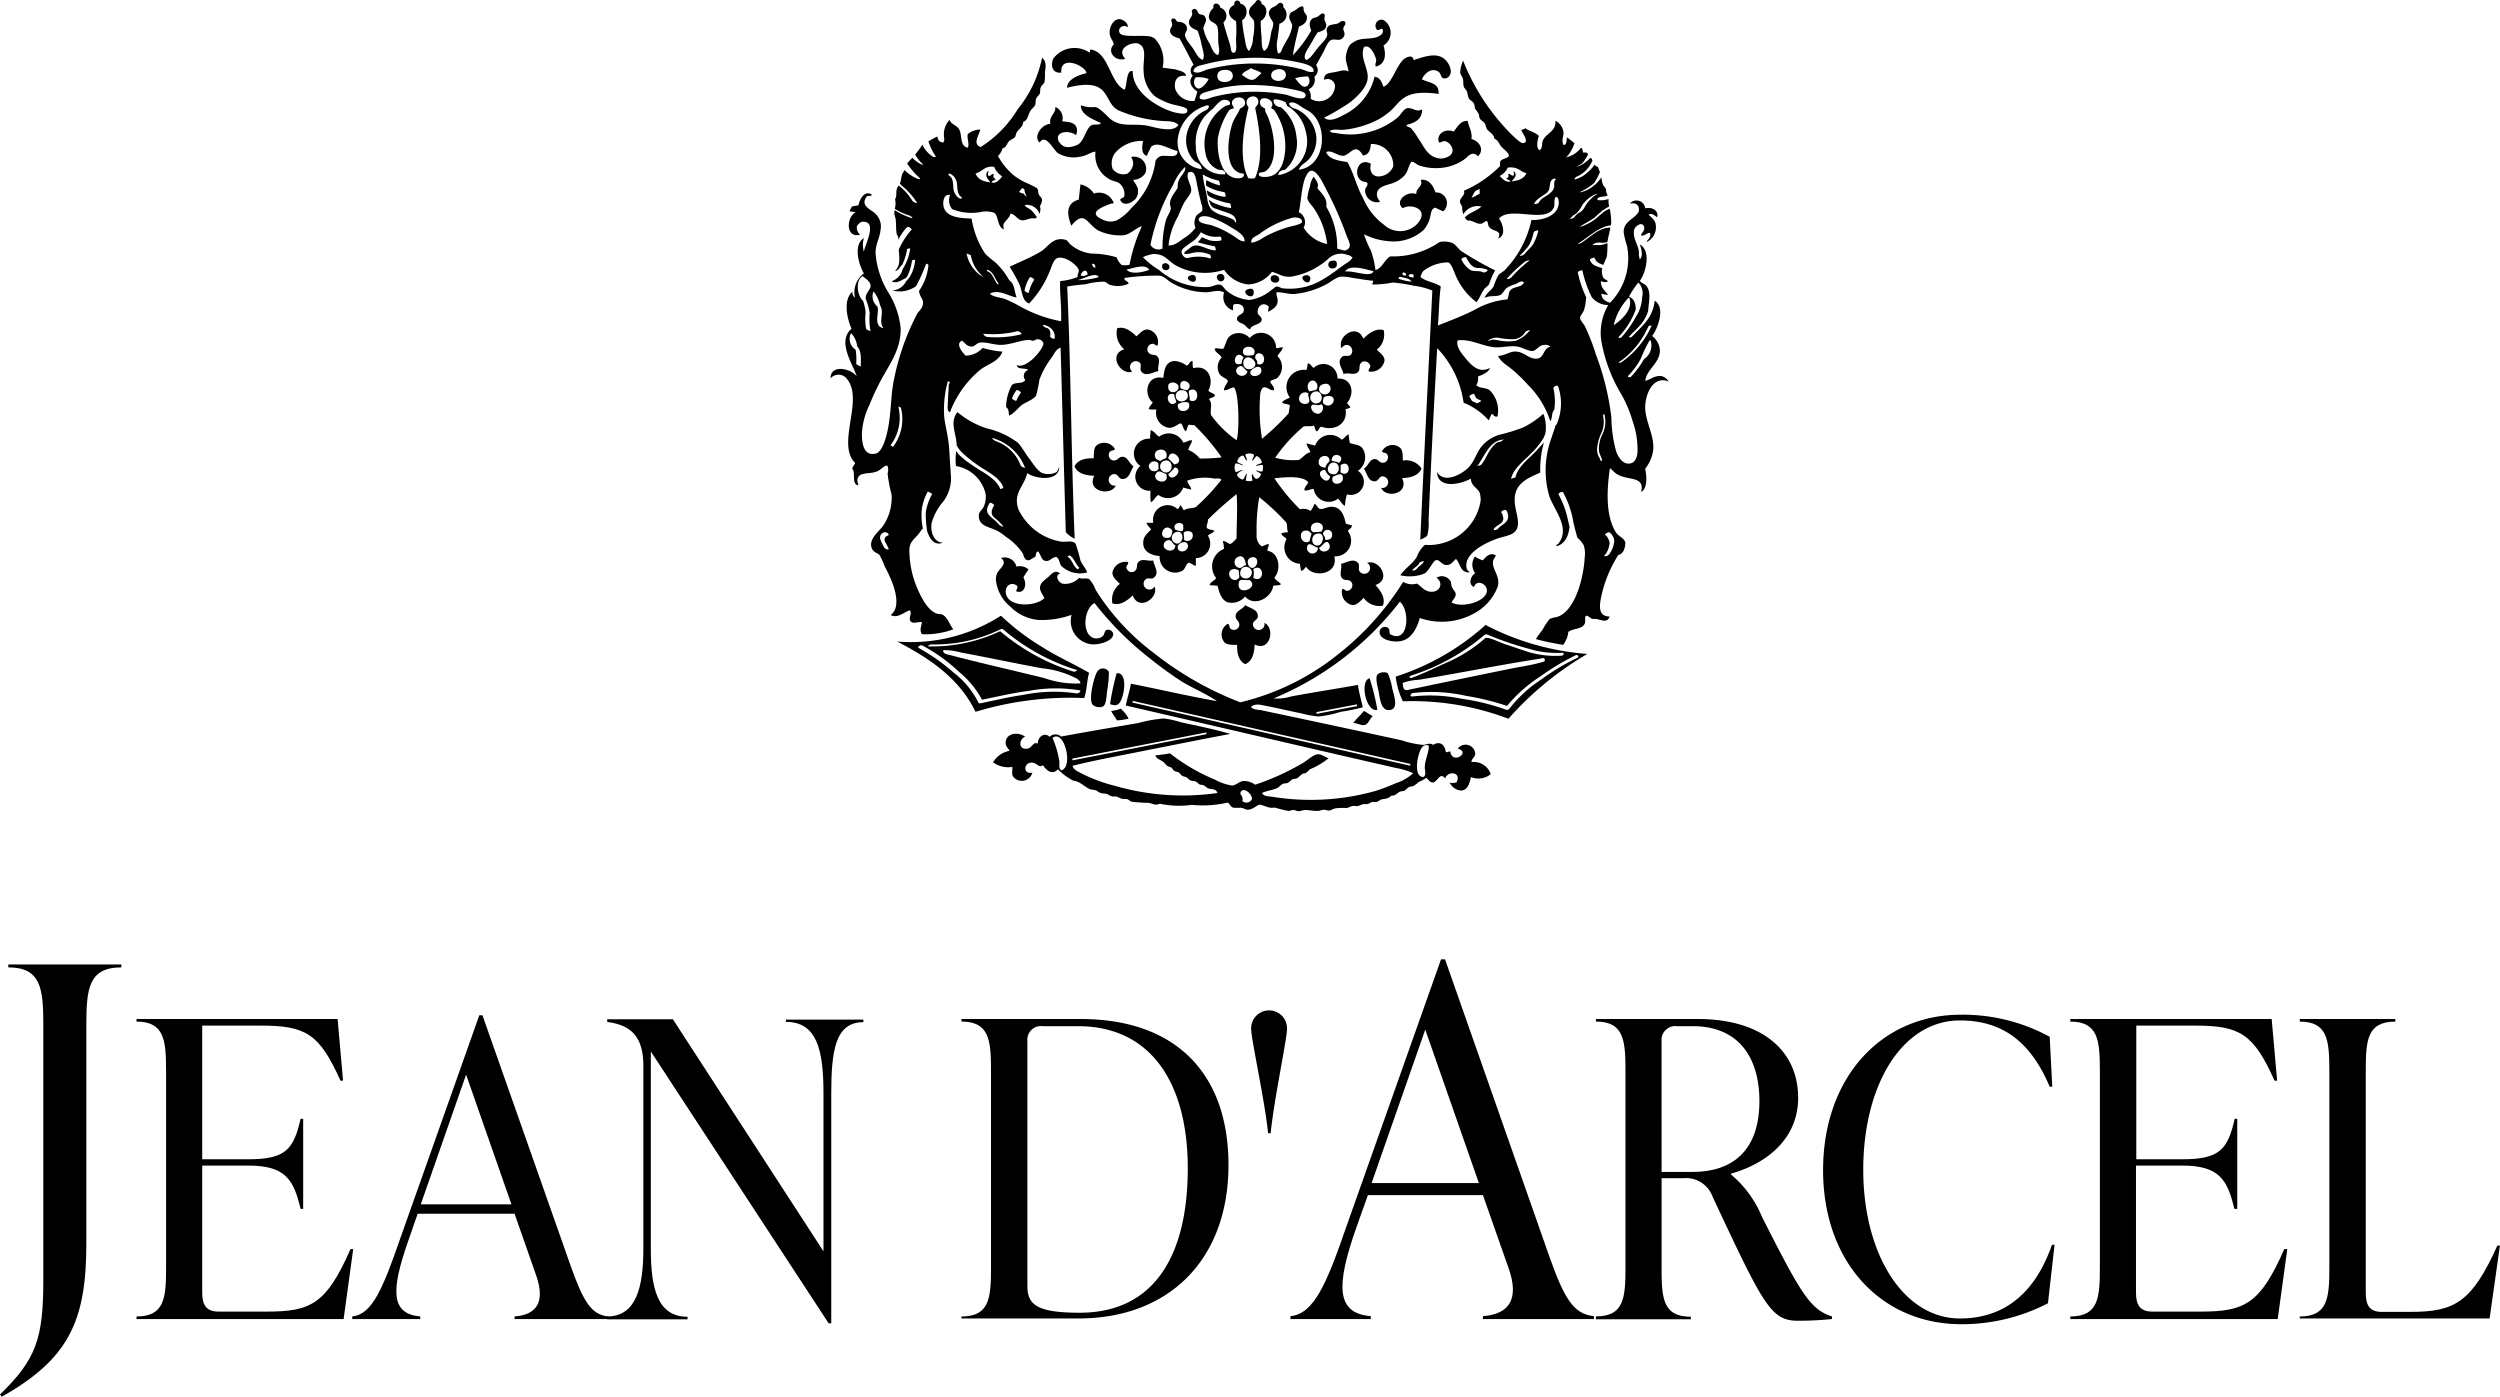 <svg xmlns="http://www.w3.org/2000/svg" width="171.94" height="96.064" viewBox="0 0 171.94 96.064">
  <g id="Logo_favorit_temp" transform="translate(0 -0.035)">
    <g id="Group_1080" data-name="Group 1080" transform="translate(0 0.035)">
      <path id="Path_338" data-name="Path 338" d="M473.141,248.255c-.2.158-.3.552-.552.612-.237.059-.493-.138-.789-.138.217-.316.513-.533.73-.829.217.1.394.256.611.355" transform="translate(-378.728 -199.004)"/>
      <path id="Path_339" data-name="Path 339" d="M388.6,247.79a4.676,4.676,0,0,1-.809.118c-.118-.237-.276-.414-.395-.651a2.1,2.1,0,0,0,.651-.158,2.135,2.135,0,0,1,.552.69" transform="translate(-310.978 -198.362)"/>
      <path id="Path_340" data-name="Path 340" d="M476.613,238.67c-.769.217-1.243-1.992-.533-2.17a15.88,15.88,0,0,1,.533,2.17" transform="translate(-381.884 -189.853)"/>
      <path id="Path_341" data-name="Path 341" d="M387,236.9a16.9,16.9,0,0,1,.454-2.131c.848-.138.513,1.953.059,2.15-.2.1-.335,0-.513-.02" transform="translate(-310.656 -188.461)"/>
      <path id="Path_342" data-name="Path 342" d="M480.651,234.481a4.281,4.281,0,0,1,.316,1.065c.118.493.493,1.48-.257,1.48-.513,0-.592-.769-.69-1.322-.059-.256-.237-.888-.079-1.124a.688.688,0,0,1,.71-.1" transform="translate(-385.211 -188.189)"/>
      <path id="Path_343" data-name="Path 343" d="M381.616,233.317a6.9,6.9,0,0,1-.118,1.282c-.04.335-.059.967-.276,1.085a.692.692,0,0,1-.73-.118c-.3-.414.138-2.032.335-2.288a.462.462,0,0,1,.789.039" transform="translate(-305.352 -187.103)"/>
      <path id="Path_344" data-name="Path 344" d="M377.382,154.806c-.079.138-.256.059-.355.2a.378.378,0,0,0,.138.552c.355.138.454-.2.671-.217.434-.059.513.473.829.651-.217.316-.3.927-.809.868-.2-.02-.276-.316-.473-.335a.4.4,0,1,0,.059.789c-.355.769-2.032.395-1.479-.671-.651-.02-1.164-.178-1.361-.651.217-.414.671-.572,1.322-.552.02-.335-.02-.69.2-.888a.852.852,0,0,1,1.262.256" transform="translate(-300.703 -123.921)"/>
      <path id="Path_345" data-name="Path 345" d="M410.714,125.478a1.124,1.124,0,0,0,.316-1.558c-.217-.256-.513-.237-.868-.355a5.366,5.366,0,0,1-.079-.592c-.217.059-.276.3-.493.355a1.1,1.1,0,0,0-1.815.414c-.2-.059-.395-.1-.592-.158.039.256.2.395.276.612-.3.02-.611.473-.828.533a4.4,4.4,0,0,1-1.6-.158,10.7,10.7,0,0,1,1.933-2.131c.256-.079.473.02.73-.079.059.118.079.3.178.395.178-.039.158-.276.335-.316.908.335,1.835-.2,1.657-1.2a1.678,1.678,0,0,0,.335-.118c-.039-.138-.2-.178-.217-.335.533-.612.355-1.716-.671-1.657a.966.966,0,0,0-1.637-.73c-.138-.079-.237-.335-.395-.316-.059.118-.02.355-.118.454a1.194,1.194,0,0,0-1.124,1.894c-.178.118-.434.158-.533.355.138.1.375.079.533.178-.02.2-.059.355-.079.552a17.11,17.11,0,0,1-1.835,1.756,12.746,12.746,0,0,1-.118-3.137c.02-.138.118-.355.217-.395.257-.079.454.256.73.178.02-.3-.276-.414-.256-.612.158-.118.335-.118.473-.217a1.041,1.041,0,0,0,.02-1.5c.079-.217.355-.395.355-.612-.177,0-.276.059-.454.059a1.03,1.03,0,0,0-1.815-.69,1,1,0,0,0-1.341-.158c-.276.217-.3.612-.473.888-.217.039-.414-.079-.592,0,0,.256.375.355.473.612a.958.958,0,0,0-.178,1.065c.138.276.473.316.612.533-.059.237-.256.355-.276.651.3,0,.434-.178.69-.2.375.355.375,3.235.178,3.63a7.344,7.344,0,0,1-1.756-1.736c-.079-.355.138-.789-.138-1.085.118-.118.375-.1.414-.276-.1-.158-.355-.158-.454-.316.414-.789-.02-1.8-1.026-1.539-.1-.079-.02-.375-.079-.493-.217.02-.2.276-.395.316a1.523,1.523,0,0,0-.809-.316c-.611.02-.73.552-.789,1.164-1.184-.256-1.381,1.184-.73,1.677-.079.178-.237.256-.276.473a2.492,2.492,0,0,0,.533.02,1.028,1.028,0,0,0,.888,1.263c.316,0,.493-.217.789-.316.158.138.158.454.355.552.079-.138.079-.355.2-.454.138,0,.217.059.355.02a14.528,14.528,0,0,1,1.894,2.229,12.286,12.286,0,0,1-1.5.079,1.988,1.988,0,0,0-.789-.592c.039-.256.217-.395.257-.651-.217-.059-.375.138-.612.138a1.094,1.094,0,0,0-1.657-.395c-.217-.138-.316-.375-.592-.454.02.217-.039.375-.02.592a1.028,1.028,0,0,0-.671,1.874.961.961,0,0,0,.69,1.7,5.138,5.138,0,0,0,.02.789c.256-.1.3-.395.533-.493a1.109,1.109,0,0,0,1.7-.513,5.642,5.642,0,0,0,.552.138c-.039-.256-.237-.355-.276-.612a3.617,3.617,0,0,1,1.894-.138c.158,0,.355-.059.454.079a14.177,14.177,0,0,1-1.756,1.874c-.256.118-.552.039-.809.217-.118-.079-.138-.256-.256-.335-.059.079-.079.217-.2.256a1,1,0,0,0-1.657.947h-.473c.059.2.217.3.316.454-.217.256-.493.434-.533.809-.079.671.473.967,1.124,1.026a1.059,1.059,0,0,0,1.6.986c.178-.158.178-.375.395-.533.2.039.3.178.493.217v-.533a.994.994,0,0,0,.828-1.539c.138-.138.335-.178.454-.335-.158-.1-.434-.059-.533-.217-.02-.237.1-.335.079-.552a23.675,23.675,0,0,1,1.973-1.756c.079.789,0,2.071,0,3.038a1.967,1.967,0,0,1-.414.395c-.2-.039-.355-.237-.533-.2a2.159,2.159,0,0,1,.079.533,1.3,1.3,0,0,0-.533,2.012c-.118.178-.375.237-.454.473.158.039.375.02.552.059.1.454.276.967.671,1.124a1.185,1.185,0,0,0,1.223-.395c.612.75,1.815.1,1.933-.73.158-.059.414,0,.533-.118-.138-.158-.355-.237-.454-.454.493-.552.316-1.736-.473-1.835-.02-.2.1-.276.079-.473-.217.02-.3.138-.493.158a.909.909,0,0,1-.335-.829,12.888,12.888,0,0,1,.178-2.545,15.207,15.207,0,0,1,1.874,1.756c.079.217,0,.434.118.651a1.7,1.7,0,0,0-.474.079c.039.217.3.237.355.414a1.126,1.126,0,0,0,.927,1.677,2.947,2.947,0,0,0,.079.473c.217,0,.217-.2.355-.256.493.789,2.229.513,1.933-.73a1.078,1.078,0,0,0,.927-1.736c.079-.158.276-.178.276-.395a3.278,3.278,0,0,1-.414-.118c-.118-.572-.316-1.046-.809-1.144-.414-.079-.71.178-.947.138-.217-.039-.237-.355-.414-.335a1.549,1.549,0,0,1-.257.473.9.9,0,0,0-.73-.118,13.611,13.611,0,0,1-1.756-2.131c.73-.079,1.973-.2,2.328.276-.079.2-.237.3-.276.533.158.1.434-.079.651-.079a1.048,1.048,0,0,0,1.677.671c.178.158.256.395.473.493a3.3,3.3,0,0,1,.138-.789.9.9,0,0,0,.75-1.618m-2.683-3.926a.492.492,0,0,1-.533-.454c.02-.355.395-.02.73-.2a.417.417,0,0,1-.2.651m1.026-.986a.4.4,0,0,1-.75.217,1.662,1.662,0,0,1,.059-.355c.237-.158.651-.138.69.138m-.631-1.065a.328.328,0,0,1,.414.355.4.4,0,0,1-.789.059c-.02-.256.138-.375.375-.414m-.651,1.341a.417.417,0,1,1,.2-.809c.414.2.316.888-.2.809m-.059-1.558a.442.442,0,0,1,.158.612,3.615,3.615,0,0,1-.493.118c-.256-.316-.059-.829.335-.73m-.395.868c-.059.178.079.395.059.533-.079.316-.631.217-.69-.059a.42.42,0,0,1,.631-.473m-8.345-.217a1.082,1.082,0,0,1-.454-.138c-.2-.927,1.085-.355.454.138m-1.282-.395c.2-.276.71-.1.69.2,0,.414-.848.533-.69-.2m.395.671c0,.237.118.355.138.552-.552.513-.907-.769-.138-.552m.355-.256c.237-.059.493,0,.552.2.138.414-.256.612-.552.533a.39.39,0,0,1,0-.73m-.1.947a.856.856,0,0,1,.73-.118c.3.69-.868.809-.73.118m.809-.276c.02-.178-.079-.473-.059-.651.73-.454.789.986.059.651m-1.618,3.965a2.042,2.042,0,0,0-.414.217c-.138-.079-.3-.118-.335-.256-.256-.651.986-.789.75.039m-1.2.552a.38.38,0,0,1,.651-.2,2.656,2.656,0,0,1,.02.414.373.373,0,0,1-.671-.217m.533.473c.178-.237.454.039.671.079.276.868-1.124.533-.671-.079m.671-.02a.414.414,0,1,1-.02-.829c.473-.039.552.789.02.829m.138.118a5.136,5.136,0,0,0,.454-.473c.671.178-.237,1.124-.454.473m.414-.671c-.138-.138-.276-.3-.414-.414.158-.907,1.3.256.414.414m.612,4.162c0,.2.039.3-.059.414-.158.059-.316-.059-.473-.079-.276-.395.335-.651.533-.335m-.75.375a.893.893,0,0,1-.138.473c-1.006.3-.474-1.2.138-.473m-.592,1.065a.36.36,0,0,1,.414-.395c.158.039.256.316.395.355-.04.552-.769.395-.809.039m.888-.967c.572-.079.493.809.02.809a.411.411,0,0,1-.02-.809m.335,1.341a.268.268,0,0,1-.256-.316c.02-.178.237-.3.395-.316.473-.059.375.69-.138.631m.178-.789c.02-.2-.039-.316-.02-.513a.474.474,0,0,1,.552,0,.374.374,0,0,1-.533.513m5.307-11.56c-.059.335-.789.434-.75.02,0-.138.335-.335.454-.355.2-.039.335.059.3.335m-1.223-.75c.237-.631,1.2.138.651.493-.316.2-.75.02-.651-.493m.809-.3c.039-.237.276-.276.454-.158.257.178.217.848-.316.671.039-.3-.178-.3-.138-.513m-.118-.1c-.257.039-.552.079-.69-.059-.276-.75,1.085-.631.69.059m-.69.158c-.04.138-.138.217-.118.414-.789.375-.493-1.085.118-.414m-.513.927a.377.377,0,0,1,.316-.335c.2,0,.316.335.473.355a.4.4,0,0,1-.789-.02m.375,12.763c.2.059.257.3.316.592-.217.039-.257.217-.473.2a.4.4,0,1,1,.158-.789m.71,1.065a.416.416,0,0,1-.789.217c-.118-.75.75-.69.789-.217m-1.539,0c.059-.217.454-.276.651-.079-.02.178.04.276.02.454-.237.395-.809.079-.671-.375m.631.809c.039-.414.335-.2.75-.256.71.552-.848,1.144-.75.256m.907-1.815c.552-.1.434.73.02.73-.316-.02-.473-.651-.02-.73m.1,1.42a1.282,1.282,0,0,0,0-.612c.769-.473.829,1.026,0,.612m.631-7.338c-.138.059-.3-.039-.454-.059.1.118.276.138.355.256a.42.42,0,0,1-.335.335c-.138-.079-.2-.237-.276-.355-.059.118.02.335.02.473a.884.884,0,0,1-.454,0,3.684,3.684,0,0,1,.079-.493c-.138.1-.158.316-.276.414a.524.524,0,0,1-.414-.335c.079-.158.237-.217.395-.316-.118-.039-.3.118-.473.138a.625.625,0,0,1-.02-.592c.237-.02.335.1.533.138-.1-.138-.335-.138-.414-.276a.546.546,0,0,1,.355-.414c.178.039.158.3.316.355.02-.079-.1-.276-.118-.414a.578.578,0,0,1,.592,0c0,.2-.1.276-.138.414.118,0,.2-.256.335-.316a.607.607,0,0,1,.355.454c-.118.1-.335.1-.414.217.178,0,.276-.079.474-.059a1.039,1.039,0,0,1-.02.434m3.077,5.168c.118-.375.473.059.73.079a.375.375,0,1,1-.73-.079m1.7-.927c.059.276-.059.513-.473.473.039-.256-.158-.276-.138-.454a.322.322,0,0,1,.611-.02m-.2.75c.256.473-.533.769-.69.276.217-.079.493-.651.69-.276m-.769.118c-.493.039-.513-.71-.079-.809.631-.158.473.769.079.809m-.473-1.243c.059-.552,1.124-.375.73.276-.138.039-.454.039-.533.059-.158-.039-.217-.158-.2-.335m-.158.237c.059.079.158.118.2.2a3.884,3.884,0,0,0-.138.513c-.651.355-.908-.927-.059-.71m2.071-4.675c-.118-.1-.355-.1-.493-.158.02-.73,1.065-.316.493.158m-.138.039a.467.467,0,0,1-.079.73c-.908.138-.513-1.1.079-.73m-.493-.178c-.1.138-.257.217-.276.454a.468.468,0,0,1-.454-.217c-.178-.631.71-.809.73-.237m-.316.612a1.02,1.02,0,0,0,.355.454c-.178.829-1.243-.395-.355-.454m.533.473c.256-.1.631-.335.69.02.1.592-.927.651-.69-.02m.533-.3a4.1,4.1,0,0,0,0-.493c.75-.493.75.967,0,.493" transform="translate(-317.326 -93.094)"/>
      <path id="Path_346" data-name="Path 346" d="M434.363,100.708c.276-.079.375.059.355.256-.02.612-1.026-.079-.355-.256" transform="translate(-348.491 -80.83)"/>
      <path id="Path_347" data-name="Path 347" d="M454.337,95.99a.228.228,0,0,1,.276.276c-.079.592-.967-.217-.276-.276" transform="translate(-364.5 -77.059)"/>
      <path id="Path_348" data-name="Path 348" d="M443.018,96.085c.2-.276.671-.059.552.256-.079.237-.69.178-.552-.256" transform="translate(-355.607 -77.036)"/>
      <path id="Path_349" data-name="Path 349" d="M414.349,95.928c.217-.059.316.039.335.158.1.651-.986.039-.335-.158" transform="translate(-332.442 -76.997)"/>
      <path id="Path_350" data-name="Path 350" d="M424.41,95.513a.262.262,0,1,1,.178.493c-.3.059-.513-.375-.178-.493" transform="translate(-340.551 -76.661)"/>
      <path id="Path_351" data-name="Path 351" d="M405.186,91.894a.288.288,0,0,1,.473.118c.079.414-.651.375-.473-.118" transform="translate(-325.233 -73.712)"/>
      <path id="Path_352" data-name="Path 352" d="M463.408,90.882c.158-.02.276.02.276.256,0,.395-.631.375-.592-.02.039-.138.079-.217.316-.237" transform="translate(-371.737 -72.957)"/>
      <path id="Path_353" data-name="Path 353" d="M360.764,76.1h0" transform="translate(-289.589 -61.095)"/>
      <path id="Path_354" data-name="Path 354" d="M392.04,115.524c-.158.039-.217-.158-.394-.118a.4.4,0,0,0-.3.493c.158.355.454.2.631.335.335.276.02.69.118,1.046-.375.059-.868.434-1.184.02-.118-.158.039-.414-.079-.572a.4.4,0,1,0-.533.592c-.809.276-1.7-1.184-.552-1.539a1.433,1.433,0,0,1-.493-1.44c.434-.138.888.1,1.322.552.256-.217.473-.493.789-.473a.874.874,0,0,1,.671,1.1" transform="translate(-312.422 -91.76)"/>
      <path id="Path_355" data-name="Path 355" d="M469.052,117.8c-.059-.158.138-.237.1-.395a.415.415,0,0,0-.513-.276c-.335.178-.158.473-.276.651-.237.355-.69.059-1.046.2-.079-.375-.493-.848-.1-1.184.158-.138.414,0,.572-.118.395-.355-.2-1.065-.612-.473-.335-.789,1.065-1.775,1.5-.651.454-.454.907-.73,1.4-.592a1.313,1.313,0,0,1-.473,1.341c.237.237.533.434.533.75a.933.933,0,0,1-1.085.75" transform="translate(-374.914 -92.256)"/>
      <path id="Path_356" data-name="Path 356" d="M476.743,155.571c.079.138.257.059.355.2a.393.393,0,0,1-.138.552c-.355.138-.454-.2-.651-.217-.414-.059-.493.473-.809.651.217.316.3.927.789.868.2-.02.276-.316.454-.335a.4.4,0,1,1-.059.789c.355.769,1.973.395,1.44-.671.631-.02,1.124-.178,1.341-.651a1.248,1.248,0,0,0-1.282-.552c-.02-.335.02-.69-.2-.888a.818.818,0,0,0-1.243.256" transform="translate(-381.698 -124.527)"/>
      <path id="Path_357" data-name="Path 357" d="M388.709,195.426c.039.158-.138.237-.118.395a.38.38,0,0,0,.493.276c.335-.178.178-.473.3-.631.257-.355.69-.059,1.046-.158.059.375.454.848.059,1.184-.158.138-.414-.02-.572.118a.4.4,0,1,0,.612.493c.316.789-1.1,1.736-1.5.612-.473.454-.927.71-1.4.552a1.347,1.347,0,0,1,.513-1.341c-.237-.256-.513-.454-.513-.769a.91.91,0,0,1,1.085-.73" transform="translate(-311.122 -156.768)"/>
      <path id="Path_358" data-name="Path 358" d="M426.271,212.282c.138.079.059.256.2.355a.378.378,0,0,0,.552-.138c.138-.355-.2-.454-.217-.671-.059-.434.473-.513.651-.828.316.217.927.3.868.809-.02.2-.316.276-.335.473a.4.4,0,1,0,.789-.059c.769.355.395,2.032-.671,1.48-.02.651-.178,1.164-.651,1.361-.414-.217-.572-.671-.552-1.322-.335-.02-.69.02-.888-.2a.841.841,0,0,1,.256-1.263" transform="translate(-341.819 -169.383)"/>
      <path id="Path_359" data-name="Path 359" d="M467.469,197.45c.158-.039.217.158.395.118a.4.4,0,0,0,.3-.493c-.158-.355-.454-.178-.631-.316-.335-.256-.039-.69-.138-1.046.375-.059.868-.434,1.184-.039.118.158-.02.414.1.572a.4.4,0,1,0,.513-.592c.809-.3,1.716,1.144.572,1.519.434.473.69.947.513,1.42a1.322,1.322,0,0,1-1.322-.533c-.256.237-.454.493-.769.493a.9.9,0,0,1-.71-1.1" transform="translate(-375.166 -156.938)"/>
      <path id="Path_360" data-name="Path 360" d="M341.171,153.919a11.284,11.284,0,0,0-.335-1.164c-.178-.237-.612-.118-.947-.138a3.941,3.941,0,0,1-1.953-.888,4.065,4.065,0,0,1-1.026-1.322c-.414-1.144.414-1.618.592-2.505.572.395,2.17.612,2.209-.414-.079.118-.118.3-.217.355a1.266,1.266,0,0,1-.868.079c-.375-.1-.69-.631-.947-.986-.3-.375-.533-.829-.809-1.124a5.6,5.6,0,0,0-2.13-.986,5.953,5.953,0,0,1-2.032-1.124c-.533.671-.118,1.4-.059,2.15v.118a1.9,1.9,0,0,0,.276.414,8.516,8.516,0,0,0,1.124.927c.612.454,1.519.809,1.815,1.558.02.059-.2.158-.217.1-.316-.769-1.341-1.184-1.973-1.657a5.8,5.8,0,0,1-.868-.69,1.185,1.185,0,0,1-.178-.256,3.711,3.711,0,0,0-.02,1.046,2.515,2.515,0,0,1,2.032,1.894,1.6,1.6,0,0,1-.138.927c-.079.158-.276.3-.316.493-.1.789.69.868,1.144,1.085a2.79,2.79,0,0,1,.69.454,4.2,4.2,0,0,1,1.164,1.124c.059.1.118.454.316.493.217.059.335-.158.533-.2.1-.1.039-.375.217-.395.217.217.2.612.533.651.3.039.414-.256.73-.276.217.158.2.395.316.592a1.835,1.835,0,0,0,1.8.473c-.1-.3-.3-.454-.454-.809m-5.6-2.466c-.2-.276-.513-.434-.71-.69-.217-.256-.1-.552.059-.809.039-.079.335.1.3.178-.178.3-.256.572.02.829a3.26,3.26,0,0,1,.592.572c.1.118-.217-.02-.256-.079m-.256-5.76c-.059-.02-.335-.237-.178-.2a3.386,3.386,0,0,1,2.209,2.032c.02.039-.276-.059-.3-.158a2.814,2.814,0,0,0-1.736-1.677m5.622,8.8c-.3-.237-.335-.651-.671-.848,0,0,.118-.1.158-.079.335.2.395.612.671.848,0,.02-.118.118-.158.079" transform="translate(-266.859 -115.359)"/>
      <path id="Path_361" data-name="Path 361" d="M373.5,198.753c-.039-.138-.02-.335-.118-.414a.364.364,0,0,0-.592.316c.02.434.769.671,1.4.592.809-.118,1.184-.947,1.361-1.6a4.588,4.588,0,0,0,3.807-.355,3.481,3.481,0,0,0,1.559-1.815c.178-.71-.355-1.1-.335-1.657,0-.217.158-.335.2-.473-.395-.256-.71.118-.888.335a2.37,2.37,0,0,1-.552-.256.976.976,0,0,0,.02,1.144c-.3.158-.513.769-.079.947.178-.572.907-.2.888.256-.02.73-1.677,1.223-2.427.809.059-.2.3-.316.276-.612-.02-.138-.158-.237-.256-.454-.059-.138-.04-.256-.079-.355a.679.679,0,0,0-.986-.276c.513.316.256,1.065-.473.947-.395-.059-.631-.414-.868-.552a1.2,1.2,0,0,1-.947-.118,19.47,19.47,0,0,1-4.636,5.109,17.014,17.014,0,0,1-6.569,3.176,22.86,22.86,0,0,1-6-3.433,16.066,16.066,0,0,1-3.945-4.3,2.247,2.247,0,0,0-.454-.75c-.2-.079-.533.02-.69-.079a1.266,1.266,0,0,1-1.164.395c-.256-.1-.533-.552-.138-.69-.316-.256-.513-.059-.789.217a5.019,5.019,0,0,0-.454.394c-.335.454.02.73.158,1.085-.592.592-2.486.651-2.643-.335-.1-.533.414-.848.789-.493.02.178-.079.217-.079.355.612.217.75-.552.493-.947a3.8,3.8,0,0,1,.355-.552.884.884,0,0,0-.829-.2.836.836,0,0,0-1.065-.592c.493.395-.118.71-.276,1.065a1.166,1.166,0,0,0-.079.395,2.715,2.715,0,0,0,.986,1.874,3.094,3.094,0,0,0,1.953.927,6.024,6.024,0,0,0,2.269-.355,1.612,1.612,0,0,0,1.4,2.032c.513.039,1.519-.237,1.46-.75a.371.371,0,0,0-.395-.256c-.237.039-.158.3-.335.454a.68.68,0,0,1-.611.118c-.848-.276-.671-2.032.059-2.407a21.734,21.734,0,0,0,3.807,3.807,26.343,26.343,0,0,0,2.209,1.6c.789.473,1.657.828,2.407,1.341-2.012-.355-3.926-.809-5.918-1.2-.1.533-.256,1.006-.355,1.5,6.174,1.42,12.467,2.9,18.6,4.3a4.683,4.683,0,0,1,1.164.355,3.158,3.158,0,0,1-1.2.69,12.927,12.927,0,0,1-1.4.533,16.435,16.435,0,0,1-6.983.414c-.276-.059-.671,0-.809-.276.316-.158.651-.178.986-.316.177-.059.276-.237.454-.316.1-.039.217-.02.316-.059.138-.059.217-.2.355-.256.1-.039.2-.02.276-.059.138-.059.256-.237.414-.316.079-.039.158-.02.217-.059.118-.079.2-.217.335-.276a5.284,5.284,0,0,0,1.223-.73c-.237-.079-.493-.3-.75-.276-.3.02-.73.434-1.006.592a16.981,16.981,0,0,1-3.294,1.5,1.343,1.343,0,0,0-.789-.256c-.3.02-.533.3-.789.316a3.641,3.641,0,0,1-1.2-.414,12.891,12.891,0,0,1-3.077-1.8c-.316.059-.671.1-1.006.138.059.237.355.3.552.454.1.079.177.217.276.276.079.059.2.059.276.118s.118.178.2.217c.079.059.217.059.316.118.079.059.138.178.217.217.079.059.217.059.316.118s.158.158.256.2.256.039.355.079c.118.039.178.158.276.2.079.039.2.02.276.059.118.059.217.178.335.217.2.079.533,0,.612.316a16.815,16.815,0,0,1-7.043-.493,10.773,10.773,0,0,1-2.328-.868c-.217-.118-.533-.237-.592-.513,1.756-.434,3.571-.75,5.386-1.124,1.815-.355,3.65-.73,5.464-1.065-1.1-.335-2.269-.552-3.413-.809a6.509,6.509,0,0,0-1.164-.256,9.7,9.7,0,0,0-1.756.316c-1.775.3-3.59.612-5.306.927a.578.578,0,0,0-.789.02c-.355-.355-.829.02-.809.473-.3-.178-.395.276-.691.335-.71.118-.592-.69-.177-.809-.493-.395-1.4-.237-1.341.473.02.217.178.3.256.493a1.643,1.643,0,0,0-1.124.789,1.757,1.757,0,0,0,1.322.316c.02.276-.059.473.059.671a.755.755,0,0,0,1.322-.276c-.651.138-.612-.671-.079-.69.394-.02.493.395.809.178.2.316.631.73,1.026.276a3.941,3.941,0,0,0,1.065.789c.454.039.769.434,1.164.592.1.039.217.02.335.059.138.039.257.158.395.2s.3.02.414.059.2.138.316.158c.1.039.2,0,.316.02.138.02.276.138.414.158.118.02.237,0,.335.02.118.039.2.138.316.178a10.786,10.786,0,0,0,1.144.079c.257.02.493.217.789.059a6.352,6.352,0,0,0,2.209.079,7.5,7.5,0,0,0,2.466-.158c.138.079.178.3.395.355a4.076,4.076,0,0,0,.493,0c.2.02.355.138.473.138.355,0,.592-.276.829-.355.237.039.493.178.75.217.1.02.217-.02.335,0a8.275,8.275,0,0,0,.888.217c.118,0,.237-.059.355-.059s.237.079.355.079c.158,0,.3-.079.454-.079.3,0,.592.079.888.059.138,0,.256-.079.394-.079.118,0,.237.059.355.059.158-.02.316-.138.473-.158a4.7,4.7,0,0,1,.75-.02c.138-.02.256-.118.414-.138.118-.02.237.02.355,0a3.275,3.275,0,0,0,.316-.118c.118-.02.256,0,.355-.02.118-.02.2-.118.316-.138.1-.02.2.02.276,0,.118-.02.237-.138.355-.178.355-.059.493-.059.671-.256.316.02.414-.2.612-.276.079-.039.2-.02.276-.059.138-.059.217-.2.335-.256.1-.039.217-.039.316-.079a2.442,2.442,0,0,0,.355-.276,2.125,2.125,0,0,0,.513-.276c.178.118.237.316.454.316.316,0,.473-.769.848-.276.178-.552,1.144-.454.789.256a.645.645,0,0,1-.474.02.918.918,0,0,0,.809.552c.434-.039.552-.493.651-.927a1.342,1.342,0,0,0,1.361-.2,1.237,1.237,0,0,0-1.322-.829c-.02-.237.256-.316.256-.592a.667.667,0,0,0-1.2-.335c.927.256-.375,1.124-.513.217-.079-.079-.2.1-.316,0-.059-.473-.395-.769-.868-.473-.237-.178-.473,0-.69,0a6.661,6.661,0,0,1-1.48-.316c-3.255-.71-6.49-1.4-9.666-2.071-.217-.039-.533-.02-.69-.217.3-.3.769-.118,1.124-.059.809.158,1.539.335,2.328.493a7.066,7.066,0,0,0,1.2.217,7.493,7.493,0,0,0,1.5-.316,14.2,14.2,0,0,0,1.539-.316c-.118-.513-.256-.986-.335-1.539-1.558.276-3.077.513-4.577.789a3.249,3.249,0,0,1-1.223.138,21.232,21.232,0,0,0,8.68-6.648c.73.592.612,2.959-.671,2.229m-22.607,9.37c-.2-.118-.118-.414-.138-.612a6.231,6.231,0,0,0-.473-1.618c.809-.651,1.46,1.992.612,2.229m.75-.809,9.213-1.8.02.118-9.213,1.8Zm12.349,2.8a.418.418,0,0,1-.651.118c.079-.395-.2-.395-.118-.612.2-.414.848.178.769.493m11.757-3.63a.365.365,0,0,1,.414-.059c.02.473-.276.967-.276,1.5,0,.217.118.493-.079.651-.769.059-.414-1.775-.059-2.091m-.848,1.2-.02.118-19.1-4.34.02-.118Zm-3.689-4.1.02.118-2.782.533-.02-.118Z" transform="translate(-277.905 -155.144)"/>
      <path id="Path_362" data-name="Path 362" d="M322.8,216.95a16.279,16.279,0,0,1-2.841-2.15H319.9a11.452,11.452,0,0,1-7.1,1.756c2.249,1.164,4.281,2.545,5.386,4.833a22.427,22.427,0,0,1,7.477-.947c.178-.513.178-1.184.335-1.736-1.046-.612-2.17-1.1-3.2-1.756m2.6,2.486a6.547,6.547,0,0,1-2.505-.375c-2.347-.572-4.517-1.065-6.47-1.578-.158-.039-.414-.059-.473-.276.02,0,.02-.059.039-.059a4.32,4.32,0,0,1,1.184.158c1.894.355,3.748.75,5.563,1.085a6.586,6.586,0,0,1,2.446.73c.079.079.217.138.217.316m-10.258-2.683a10.3,10.3,0,0,0,4.735-1.026c.039-.02.158-.059.2-.02a14.213,14.213,0,0,0,5.07,2.8c.1.039-.158.138-.217.118a14.565,14.565,0,0,1-5.05-2.782,10.964,10.964,0,0,1-4.912,1.046c-.138-.02.118-.138.177-.138m10,3.373a10.433,10.433,0,0,0-3.669.1c-.986.138-1.953.375-2.92.572-.059.02-.158.02-.178-.059a5.945,5.945,0,0,0-1.677-2.032,13.592,13.592,0,0,0-2.407-1.7c-.158-.079.118-.237.237-.178a11.587,11.587,0,0,1,2.545,1.835,6.261,6.261,0,0,1,1.558,1.894c1.085-.217,2.131-.473,3.235-.612a10.145,10.145,0,0,1,3.452-.039c.2.039-.039.237-.178.217" transform="translate(-251.094 -172.433)"/>
      <path id="Path_363" data-name="Path 363" d="M492.814,217.9c0-.059-.079,0-.079.02a16.9,16.9,0,0,1-6.135,3.511,5.194,5.194,0,0,0,.493,1.7,18.592,18.592,0,0,1,7.259,1.2,22.062,22.062,0,0,1,5.425-4.458,18.05,18.05,0,0,1-6.964-1.973m-5.188,3.472a14.566,14.566,0,0,0,5.05-2.782.22.22,0,0,1,.2-.059,21.554,21.554,0,0,0,2.88.986,6.4,6.4,0,0,0,2.288.276c.178-.02.118.178-.02.2a6.626,6.626,0,0,1-2.249-.237c-.552-.178-1.1-.375-1.657-.552-.237-.079-1.223-.552-1.361-.414a10.149,10.149,0,0,1-2.782,1.736c-.73.335-1.46.69-2.209.967-.158.1-.316-.039-.138-.118m-.454.907c-.079-.1-.059-.237-.1-.414a3.9,3.9,0,0,1,1.124-.217c2.742-.454,5.681-1.046,8.384-1.46.059-.02.256-.1.276.1,0,.138-.177.138-.237.158-.671.2-1.539.316-2.19.454-2.525.513-4.518.927-6.687,1.381-.2.02-.414.158-.572,0m11.9-2.13a14.846,14.846,0,0,0-2.466,1.48,8.873,8.873,0,0,0-2.19,2.012.208.208,0,0,1-.237.059,15.049,15.049,0,0,0-3.058-.75,10.659,10.659,0,0,0-3.354-.158c-.237.039-.158-.217.039-.237a10.815,10.815,0,0,1,3.649.2,17.1,17.1,0,0,1,2.8.69,10.057,10.057,0,0,1,2.328-2.052,16.006,16.006,0,0,1,2.367-1.42c.138-.1.316.079.118.178" transform="translate(-390.608 -174.898)"/>
      <path id="Path_364" data-name="Path 364" d="M498.083,146.253c-.138.178-.3.335-.454.513-.513.572-1.322,1.124-1.5,1.874-.02.079-.3.1-.316.138.177-.75.888-1.223,1.381-1.756a4.807,4.807,0,0,0,.848-1.046,2.409,2.409,0,0,0,.138-.335,2.639,2.639,0,0,0-.138-1.341,6.652,6.652,0,0,1-1.361.927,11.858,11.858,0,0,1-1.657.513,2.5,2.5,0,0,0-1.282.868c-.316.414-.434.927-.809,1.341-.454.493-1.716,1.2-2.209.355.059,1.2,1.637.848,2.328.454.02.533.473.631.612.986a1.7,1.7,0,0,1,.059.552,3.606,3.606,0,0,1-3.827,3.018,1.917,1.917,0,0,0-.552.809c-.3.513-.809.789-1.144,1.282a2.755,2.755,0,0,0,1.657-.118c.316-.158.592-.907.829-.927.256-.02.375.395.789.335.237-.039.335-.217.552-.414.316.316.276.967.947.927-.04-.079-.2-.138-.217-.316-.138-.71.612-1.262,1.085-1.539a5.835,5.835,0,0,1,.888-.414c.316-.138.651-.178,1.006-.316.986-.375.375-1.42.335-2.269-.079-1.243.848-1.6,1.756-2.012a6.761,6.761,0,0,1,.256-2.091m-8.266,8.206c-.1.217-.335.3-.474.493a.354.354,0,0,1-.177.118s-.158.04-.138,0c.118-.2.375-.276.473-.493.02-.059.138-.1.178-.118.02,0,.158-.039.138,0m3.985-6.687c-.059.079-.276.1-.316.138.493-.631.848-1.815,1.854-1.835-.059,0-.2.158-.3.158-.276,0-.572.414-.71.631-.177.3-.316.612-.533.907m1.736,3.886c-.158.237-.454.335-.611.552-.059.079-.395.158-.276,0,.138-.2.395-.276.552-.454a.406.406,0,0,0,.059-.395c-.02-.059-.039-.217-.1-.256-.1-.039.177-.237.3-.178.1.039.118.237.158.335a.648.648,0,0,1-.079.395" transform="translate(-391.893 -115.841)"/>
      <path id="Path_365" data-name="Path 365" d="M347.242,26.3a.753.753,0,0,0-.493-.395c-.454-.079-.829.276-1.124.316.1-.809,1.006-1.2,1.006-2.091a1.341,1.341,0,0,0-.533-.986c.375-.493.947-1.953.177-2.426a2.735,2.735,0,0,1-.552,1.381.019.019,0,0,1-.02.02,1.383,1.383,0,0,1-.158.2c-.256.3-.552.572-.829.868-.04.059-.276.079-.2,0,.256-.3.572-.552.829-.868a2.831,2.831,0,0,0,.375-.612c.039-.079.059-.178.1-.256.039-.592.217-1.282-.079-1.7-.138-.2-.335-.217-.493-.395.414-.533.809-2.091,0-2.505.1.256.256.809,0,1.026a1.523,1.523,0,0,1-.059-.533c-.059-.493-.434-.927-.335-1.48.059-.3.592-.631.69-.217.079.276-.256.473-.2.592.276.02.414-.217.612-.178.1.355-.276.513-.217.612a1.128,1.128,0,0,0,.592-1.263c-.079-.3-.316-.434-.473-.612.276-.178.533.217.592.158.1-.454-.375-.71-.828-.592a.6.6,0,0,0-1.065-.316c.414-.118.71.1.612.552-.256.493-1.065.651-1.026,1.42a4.858,4.858,0,0,0,.217.888A4.349,4.349,0,0,1,343.2,20.86c-.3-.1-.572-.237-.592-.612.158,0,.256.079.454.059-.2-.276-.493-.454-.493-.927.178.039.335.1.493,0-.118-.118-.276-.138-.335-.276a.941.941,0,0,1-.059-.612.706.706,0,0,0-.217-.079c-.3-.1-.533-.2-.631-.513-.02-.059.3-.178.316-.138.1.316.335.395.612.493.079-.237.2-.434.237-.592a6.687,6.687,0,0,0,.039-.907c-.02,0-.039.02-.059.02a1.852,1.852,0,0,1-.473.118,4.113,4.113,0,0,0-.493,0c-.059.02.039-.039.039-.059a1.055,1.055,0,0,1,.217-.1,1.746,1.746,0,0,1,.454,0,1.084,1.084,0,0,0,.316-.059.251.251,0,0,1,.02-.118c.04-.256.138-.592.178-.868-.75-.02-1.381.651-1.992,1.046-.059.039-.375.138-.178.02.671-.414,1.4-1.144,2.209-1.223,0-.039.02-.1.02-.138a4.961,4.961,0,0,0-.1-1.006,1.661,1.661,0,0,0-.513.3,2.949,2.949,0,0,1-.256.217,3.43,3.43,0,0,1-.3.256,3.7,3.7,0,0,1-.829.434c-.02,0-.217.079-.158.039.316-.237.69-.395,1.006-.631.178-.158.335-.316.513-.454-.02,0-.02-.02.079-.059a4.724,4.724,0,0,1,.414-.256c-.02-.079-.02-.158-.039-.256v-.256a1.625,1.625,0,0,1-.69.079c-.079,0-.1-.059-.059-.118a.32.32,0,0,1,.178-.1c.158-.039.375-.02.513-.118a1.063,1.063,0,0,1-.1-.217c-.02-.079,0-.158-.02-.217-.059-.118-.178-.2-.217-.335a2.022,2.022,0,0,1-.1-.473.875.875,0,0,1-.158.217,1.516,1.516,0,0,1-.355.355,2.025,2.025,0,0,1-.967.473c-.02,0,.039-.039.039-.039a4.118,4.118,0,0,0,.927-.592,1.087,1.087,0,0,0,.118-.158v-.039a1.324,1.324,0,0,0,.138-.217c.059-.118.1-.237.158-.335a2.878,2.878,0,0,0-.138-.375.393.393,0,0,1-.237-.158,1.886,1.886,0,0,1-.454.513,2.029,2.029,0,0,1-.769.473h-.02c-.02,0-.02,0-.039.02-.2.059-.02-.138.059-.178a1.93,1.93,0,0,0,.809-.631l.02-.02a2.063,2.063,0,0,0,.256-.454c-.02-.039-.039-.1-.059-.138a.093.093,0,0,0-.118-.02.84.84,0,0,1-.237.217l-.02.02a1.653,1.653,0,0,1-.69.355c.039,0,.158-.1.217-.118a.815.815,0,0,0,.217-.138,2.682,2.682,0,0,0,.237-.335,1.475,1.475,0,0,0,.138-.237v-.039a.073.073,0,0,0-.02-.059c-.039-.079-.178-.059-.316-.059a1.136,1.136,0,0,0-.059-.276c-.02-.02-.059-.039-.079-.059a1.69,1.69,0,0,1-1.065.671c.02,0,.158-.1.217-.118-.2.079-.059,0-.02-.059a.832.832,0,0,0,.1-.138,3.179,3.179,0,0,0,.2-.355,1.8,1.8,0,0,0,.118-.316c-.178-.138-.335-.276-.513-.395-.039.2,0,.493-.217.533-.2-.276,0-.592-.02-.888a1.043,1.043,0,0,0-.552-.789c.039.769-.631.829-.868,1.361-.1.237.02.454-.217.671-.3-.158-.118-.809-.059-.986-.237-.256-.651-.316-.927-.533-.079.079-.217.079-.276.138.02.138.612.848.118.888-.158.02-.533-.355-.69-.493A14.823,14.823,0,0,1,333.1,4.211a1.968,1.968,0,0,0-.2.829c.02.138.138.256.178.395.059.217,0,.395.079.592.059.118.177.2.217.335a3.057,3.057,0,0,0,.118.454c.079.118.256.178.335.316.079.118.039.3.118.414a1.788,1.788,0,0,1,.217.316c.04.1.04.217.079.316.059.118.237.2.335.335.079.118.1.3.158.395.158.237.493.335.513.671.257.079.316.335.454.513.2.237.513.395.552.671-.138.178-.454.178-.592.355a.9.9,0,0,0-.02.335,7.934,7.934,0,0,1-2.486,1.7c.1.355-.276.434-.276.75,0,.158.177.276.158.473a1.073,1.073,0,0,0,.079.395,1.134,1.134,0,0,1,1.243-.533c-.335.316-.829.414-1.144.75.079.138.158.217.237.217.256-.039.572.256.868.217.158-.02.2-.118.395-.2.158.178.039.276.2.454.256.3.888.178.592.75.572-.178.316-1.026.059-1.361.769-.888,3.235.375,3.768-.75.1-.2-.039-.612.158-.75.138.039.158.178.178.276.1.907-.907,1.361-1.874,1.322a7.089,7.089,0,0,1-1.815,3.432c-.138.138-.316.217-.454.355a4.743,4.743,0,0,0-.335.789c-.158.276-.513.454-.612.789.355-.2.71-.059,1.065-.2.158-.059.3-.375.454-.493a2.243,2.243,0,0,1,.592-.256c.178-.059.394-.3.592-.118-.158.375-.73.256-.947.552-.138.178-.079.375-.2.612a5.592,5.592,0,0,0-2.269.73c-.769.395-1.756.769-2.505,1.065.079-.868.079-1.854.2-2.683-.395-.276-1.026-.335-1.4-.651a1.342,1.342,0,0,1,.2-.414,2.842,2.842,0,0,1,1.7-.592c.2.059.355.493.454.73a4.621,4.621,0,0,0,1.5,2.012c.217-.276.335-.631.552-.927.1-.118.237-.178.316-.316a5.744,5.744,0,0,1,.414-.947,23.175,23.175,0,0,1-2.348-1.341c-.217-.178-.395-.473-.612-.552a1.631,1.631,0,0,0-.75-.079c-.177.02-.375.217-.592.316a5.583,5.583,0,0,1-2.9.69c-.434.237-.533.789-1.026.947a6.379,6.379,0,0,0-.316-1.341,6.835,6.835,0,0,1-.473-1.124,4.613,4.613,0,0,0,1.657.473,3.117,3.117,0,0,0,2.446-.769c.69-.848.316-1.4.809-1.539a4.432,4.432,0,0,0,.533.256.739.739,0,0,0-.533-1.3c-.118-.375-.394-.927-.986-.868-.039.118.059.158,0,.3-.059.217-.395.395-.316.69-.631-.276-1.539.473-.947.967.612-.375,1.973.118.907,1.164a1.638,1.638,0,0,1-2.209-.039,4.371,4.371,0,0,1-1.42-1.815c-.454-.789-.651-1.756-1.085-2.486-.612-.1-1.263-.178-1.46-.69.355-.158.69.217,1.125.256.493.039.868-1.006,1.4-.02.414-.039.513-.375.552-.789a1.47,1.47,0,0,1,1.539,1.539,1.11,1.11,0,0,1-1.085.69c-.454-.059-.552-.493-.454-.868-.907-.513-1.282.848-.592,1.2.1.059.276,0,.355.138.039.217-.138.256-.158.454a.817.817,0,0,0,1.026.829c-.1-.2-.237-.3-.217-.533.02-.592.789-.612,1.223-.809a2.2,2.2,0,0,0,.69-.493c.256-.316.2-.513.454-.927.217-.02.335.2.592.276a3.764,3.764,0,0,0,1.539.138A3.288,3.288,0,0,0,333.177,11c.335-.256.533-.612.947-.217.454-.454.1-1.046-.454-1.184.079-.513-.2-.829-.256-1.243-.493-.039-.69.395-.967.73-.612-.256-1.223.2-1.006.75.2,0,.256-.138.454-.079.395.1.947.986-.256,1.184-.986,0-1.243-.888-1.637-1.4a3.88,3.88,0,0,0-.493-.69c-.1-.079-.276-.079-.316-.217.572-.158,1.085-.355,1.085-1.085-.355.237-.612-.1-.986-.079-.3.02-.473.493-.75.69A5.133,5.133,0,0,1,324.418,9.2c-.158-.039-.395,0-.493-.158.256-.158.631-.059.927-.079a6.291,6.291,0,0,0,1.7-.395,4.552,4.552,0,0,0,1.361-.75c.888-.651.908-1.7,3.492-1.322.079-.789-.671-.75-1.144-1.006.178-.395.631-.829,1.124-.533.217.138.158.395.335.454.3.1.533-.2.533-.473a1.27,1.27,0,0,0-.493-.888c-.572-.414-1.381-.1-2.071.118-.039-.434-.533-.178-.671-.059-.513.434-.829,1.7-1.4,1.894-.118-.316-.237-.651-.612-.69a3.9,3.9,0,0,1-2.071,2.6c-.414.217-1.006.552-1.4.217a15.323,15.323,0,0,0,1.8-1.065c.454-.375,1.164-1.006,1.2-1.677.04-.69-.552-1.4-.256-2.111.355-.217.71.375.829.829.059.178-.1.3-.02.513.71-.178.71-.888.533-1.46a1.018,1.018,0,0,0-.02-1.756.418.418,0,0,0-.434.671c.1.118.316-.158.395-.02a.328.328,0,0,1-.138.395c-.513.395-1.361.079-1.894.513-.237.1-.414.395-.493.927-.059.375.158.75.178,1.065-.3-.158-.533-.039-.829.02-.493.1-.868.059-.848.552a.515.515,0,0,1,.75.414,1.093,1.093,0,0,1-1.677.888.92.92,0,0,0-.138-.651.716.716,0,0,0,.395-.868.561.561,0,0,0,.118-.789c.178-.316.316-.572.513-.927.158-.316.316-.769.592-.829.178-.039.375.039.533,0a.454.454,0,0,0,.316-.335c.02-.178-.1-.3-.079-.454.02-.178.256-.276.079-.473-.276-.079-.335.118-.493.158-.355.1-.651.02-.73.395-.04.138.079.256.02.454-.059.237-.493.631-.671.868-.256.316-.434.651-.75.789-.316-.217.1-.75.276-1.065.2-.335.355-.631.493-.829.256-.1.533-.138.592-.414.04-.178-.079-.316-.118-.493-.02-.158.1-.316-.059-.395-.138-.059-.256.118-.394.2s-.3.079-.395.158c-.237.217-.177.513-.059.809a9.031,9.031,0,0,1-1.263,1.7c.1-.71.276-1.322.414-1.973.316-.118.572-.3.552-.651,0-.158-.138-.237-.2-.395s.02-.316-.138-.355c-.3.079-.454.335-.75.414-.316.395.059.651.079.927a2.524,2.524,0,0,1-.395,1.026c-.079.158-.178.316-.256.473-.079.138-.1.434-.335.395a1.914,1.914,0,0,1-.02-1.006c.039-.355.1-.71.118-1.026a.654.654,0,0,0,.276-1.124c.02-.217-.079-.3-.217-.316-.118,0-.178.138-.316.217-.118.079-.256.1-.335.2-.355.395.138.75.178,1.006a1.772,1.772,0,0,1-.118.493c-.118.513-.138,1.2-.513,1.4-.2-.217-.158-.612-.178-.986a10.29,10.29,0,0,1-.059-1.085c.434-.2.572-.967.059-1.164.02-.2-.217-.355-.355-.217-.1.2-.395.355-.473.592-.158.473.217.533.316.829a3.943,3.943,0,0,1-.079,1.144,1.532,1.532,0,0,1-.276.888c-.237-.217-.237-.631-.316-.986-.079-.375-.118-.769-.158-1.124.414-.237.454-1.046-.118-1.144-.02-.3-.473-.3-.414.079a.655.655,0,0,0-.335.316c-.138.395.178.651.454.809a8.435,8.435,0,0,1,0,1.223c-.02.256.118.967-.178.947-.178,0-.178-.316-.217-.473-.158-.572-.355-1.1-.473-1.618a.585.585,0,0,0-.217-1.006c-.02-.316-.533-.454-.473.02a.876.876,0,0,0-.316.592c.02.395.375.355.533.592.158.217.1.829.118,1.164.02.3.138.651-.02.888-.355-.118-.434-.533-.592-.829a2.941,2.941,0,0,1-.414-1.006c.02-.276.355-.552.059-.868-.1-.1-.276-.059-.355-.138-.138-.118-.158-.473-.454-.276-.1.1,0,.2-.02.335-.059.217-.237.316-.217.552.02.316.3.414.592.552a5.892,5.892,0,0,1,.276.986c.079.335.237.75.079,1.026-.335-.118-.473-.493-.671-.789-.178-.256-.552-.671-.552-.927,0-.178.158-.276.138-.454-.02-.316-.316-.454-.651-.454-.118-.059-.118-.276-.355-.217-.158.1,0,.256-.02.454-.02.138-.158.256-.138.395.02.316.316.414.651.513.335.592.651,1.223.967,1.815a.5.5,0,0,0-.059.75c-.395.473.02.907.316,1.085a6.246,6.246,0,0,1-.2.651,1.267,1.267,0,0,1-1.322-.829c-.118-.651.217-.986.75-.888-.059-.316-.414-.335-.73-.454l-.888-.118a2.181,2.181,0,0,0-.533-1.992.882.882,0,0,0-.552-.178c-.473-.059-1.637.079-1.835-.178-.256-.316.217-.69.513-.434.079-.256-.3-.533-.533-.552-.454-.039-.769.592-.69,1.065.059.3.237.414.276.671-.513.493.118,1.223.789.986-.612-.631.237-1.124.829-1.065.75.237.355,1.124.434,1.992a2.4,2.4,0,0,0,.73,1.618,4.129,4.129,0,0,0,1.065.533c.237.1,1.144.217,1.2.414.059.237-.118.3-.414.276a3.406,3.406,0,0,1-.592-.118c-1.124-.355-2.762-1.381-2.742-2.8-.454-.118-.375.947-.552,1.282-1.026-.454-1.085-2.624-2.348-2.762-.1.02.02.158-.079.2a1.826,1.826,0,0,0-2.466.395c-.2.375-.158,1.065.533.986-.1-1.263,1.677-.473,1.736.039-.513.118-1.322.395-1.341,1.006,3.137-.809,2.426,1.026,3.551,1.558a9.272,9.272,0,0,0,3.1.73c.335.02.789,0,1.006.276-.335.513-1.4.217-1.973.079-.967-.237-1.835.1-2.584-.414-.335-.217-.848-.907-1.2-.907a2.025,2.025,0,0,1-.947-.118c-.039.671.947,1.006,1.381,1.223-.118.2-.552,0-.75.217-.375.395-.434,1.144-.967,1.322-.454.158-.868.237-1.2-.3-.276-.651.69-.789,1.2-.414a.732.732,0,0,0,.059-.454c-.1-.434-.592-.454-1.006-.493a.83.83,0,0,0-.473-.986c.02.513-.414.533-.355,1.164-.592.02-1.184.888-.73,1.282.434-.651.927.493,1.263.73a2.121,2.121,0,0,0,1.558.237c.454-.059.769-.355,1.026-.335a1.872,1.872,0,0,0,1.085,1.953c.158.079.375.1.533.2a.949.949,0,0,1,.355.927c-.059.118-.237.1-.276.217.059.237.434.513,1.046-.039a.827.827,0,0,0,.178-.612c.02-.217-.237-.513-.335-.71a1.006,1.006,0,0,0,.848-.473.835.835,0,0,0-.986-1.1.834.834,0,0,1,.138.533,1.013,1.013,0,0,1-.395.612.888.888,0,0,1-1.026-.355,1.2,1.2,0,0,1,.178-1.065,2.422,2.422,0,0,1,1.933-.829c-.1.414-.118.927.256,1.026a5.92,5.92,0,0,1,.3-.631c.454-.375,1.065.1,1.8.3.059.572-.789.237-1.164.355a.707.707,0,0,0-.335.3,5.486,5.486,0,0,1-1.677,3.275h0a3.2,3.2,0,0,1-1.026.848,1.147,1.147,0,0,1-.73.02c-1.361-.493-.375-.907.316-1.164.118-.039.158,0,.237-.059a1.062,1.062,0,0,0-1.361-.651,1.471,1.471,0,0,0-.927-.631l-.118,1.046c-1.144.316-.611,1.48-.513,1.8.927-1.144,1.065-.118,1.874.335a3.5,3.5,0,0,0,1.736.316c.454-.059.927-.572,1.243-.612a11.232,11.232,0,0,0-.848,2.643,1.57,1.57,0,0,1-.533.02,1.268,1.268,0,0,1-.355-.533,6.151,6.151,0,0,0-1.736-.256,2.694,2.694,0,0,1-1.42-.612c-.138-.118-.217-.3-.355-.335-.868-.237-1.2.493-1.677.789-.71.434-1.44.71-2.17,1.065a11.79,11.79,0,0,1,.671,1.2c.217.513.178,1.164.671,1.322a6.917,6.917,0,0,0,1.46-2.328c.118-.3.237-.69.473-.789.533-.2,1.44.533,1.479.829.02.2-.1.237-.079.473a4.313,4.313,0,0,1-1.2.276c-.039.848.118,1.894.059,2.762a9.177,9.177,0,0,1-2.683-.947,9.754,9.754,0,0,0-1.2-.592c-.355-.118-.769-.118-1.006-.355.612-.335,1.263.178,1.835.256-.118-.316-.138-.651-.276-.927-.059-.138-.217-.217-.276-.335a5.016,5.016,0,0,0-.927-1.164,6.443,6.443,0,0,1-.69-.592,6.081,6.081,0,0,1-.927-2.407c-.848-.02-1.8-.1-1.933-.868-.059-.316.039-.848.454-.75a.967.967,0,0,0,.138.967,3.5,3.5,0,0,0,2.091.178,1.741,1.741,0,0,1,.809.079c.316.217.2,1.046.691,1.124-.276-.473.375-.651.414-1.065.335.02.473.414.789.454.256.039.473-.158.809-.138.059.059.237-.059.237-.059a3.092,3.092,0,0,0-.395-.493c-.158-.138-.355-.178-.454-.355a.914.914,0,0,1,1.026.612s.118-.375.02-.493c.059-.2.178-.3.138-.533-.02-.118-.158-.178-.217-.335s-.02-.316-.118-.414a6.223,6.223,0,0,0-.809-.395,5.389,5.389,0,0,1-.75-.454,4.665,4.665,0,0,1-1.124-1.361,1.2,1.2,0,0,0,.316-.533c.256-.039.276-.316.454-.493.118-.118.3-.158.395-.276.059-.079.059-.217.118-.316.138-.237.434-.375.454-.73.316-.118.316-.434.473-.73.079-.158.256-.256.335-.414.059-.118.02-.3.079-.454.059-.138.2-.237.256-.355.039-.118,0-.3.059-.414.059-.158.2-.237.256-.355A3.393,3.393,0,0,0,304.336,5c.059-.395.118-.75-.2-.986a8.071,8.071,0,0,1-1.657,3.511,7.951,7.951,0,0,1-2.565,2.624c-.572-.2-.118-.809-.02-1.2a1.284,1.284,0,0,0-.868.316c-.059.335.138.69,0,.927-.572-.118-.355-.848-.592-1.263-.158-.3-.552-.316-.651-.651a1.431,1.431,0,0,0-.394,1.085c0,.178.079.375-.059.473-.256-.02-.355-.178-.394-.414a6.048,6.048,0,0,0-.612.335,3.782,3.782,0,0,0,.473.986c.1.138-.118.1-.178.059a2,2,0,0,1-.71-.809.019.019,0,0,0-.02.02,6.672,6.672,0,0,1-.395.552c-.02.039-.059.059-.079.1a2.264,2.264,0,0,0,.513.651c.1.079-.059.039-.1.02a2.061,2.061,0,0,1-.612-.454c-.118.138-.256.256-.355.395a5,5,0,0,0,.848.986c.118.1,0,.1-.1.079a2.62,2.62,0,0,1-.927-.612c-.04.1-.118.178-.158.276-.079.2-.079.434-.158.651v.02l.118.118a5.329,5.329,0,0,1,1.046,1.164c.059.1-.256-.02-.3-.1a4,4,0,0,0-.947-1.065.65.65,0,0,0-.138.256c-.059.217.02.473-.118.69a1.218,1.218,0,0,1-.02.651,4.08,4.08,0,0,0,1.026.473c.079.02.316.237.1.158A5.082,5.082,0,0,1,294,14.488a1.214,1.214,0,0,0-.02.276,2.027,2.027,0,0,0,.079.276c.059.335.02.75.079,1.065.02.1.1.178.118.276v.158a2.981,2.981,0,0,1,.612-.888c.079-.059.335.138.3.178a5.331,5.331,0,0,0-.888,1.381c.059.612.118,1.1-.256,1.46.276-.02.316-.3.493-.414h0a3.946,3.946,0,0,0,.335-1.065c0-.059.237-.1.217-.039a3.445,3.445,0,0,1-.513,1.381,1.19,1.19,0,0,1-.769.848c.395.2.71-.118.986-.217a.814.814,0,0,0,.138-.217,3.209,3.209,0,0,0,.276-.967c.02-.079.237-.118.217-.02a2.58,2.58,0,0,1-.3,1.006,1.644,1.644,0,0,1-.316.414,1.126,1.126,0,0,1-.947.631,1.932,1.932,0,0,0,1.637-.3,12.13,12.13,0,0,0,.69-1.539c.02-.02.158.059.158.1a3.725,3.725,0,0,1-.651,1.775,1.041,1.041,0,0,0,.059.237c.059.2.217.335.217.533.02.414-.3.612-.395.789a16.672,16.672,0,0,0-1.618,4.616c-.178.868-.178,1.894-.316,2.8-.079.631-.375,2.091-.927,2.209-.848.2-.947-.75-.947-1.361a5.032,5.032,0,0,1,.513-1.973,17.2,17.2,0,0,1,.789-1.7c.572-1.065,1.42-2.17,1.361-3.63a5.773,5.773,0,0,0-.888-2.486,6.061,6.061,0,0,1-.829-2.545c-.039-.71.276-1.085.335-1.677a1.211,1.211,0,0,0-.395-1.164c-.3-.276-1.026-.513-.552-1.144.079-.079.316,0,.355-.118-.493-.355-.848.3-.927.73a3.1,3.1,0,0,0-.454.079c-.039.118-.138.2-.138.335a2.366,2.366,0,0,1,.395.059c-.631.316-.71,1.815.316,1.539a.611.611,0,0,1-.217-.612c.138-.158.237-.3.473-.276.947.039.02,1.7,0,2.071a1.716,1.716,0,0,1,0-.947c-.75.454-.355,1.835,0,2.426a1.63,1.63,0,0,0-.612,1.677.461.461,0,0,1-.178-.414c-.651.552-.375,1.835-.059,2.545-1.026.888.1,2.426.355,3.275-.335-.513-1.8-.888-1.8.138a.722.722,0,0,1,1.144.059c1.164,1.44-.769,4.478.552,5.76-.059.138-.178.237-.2.414.256.237-.079,1.046.414,1.124,0-.118-.079-.2-.059-.395.079-.552.789-.355,1.322-.552.335-.138.454-.395.73-.414a.77.77,0,0,1,.02.552,11.247,11.247,0,0,0,.276,1.46,3.425,3.425,0,0,1-.612,2.17c-.256.355-1.1.967-.69,1.618.118.178.375.237.473.355a4.315,4.315,0,0,1,.335.73c.118.237.256.493.355.73.355.75.809,2.131.079,2.663.493.276.967-.256,1.322-.316.138.178-.039.414,0,.671.138.335.552.079.829.138-.059.3-.178.592,0,.829a5.533,5.533,0,0,0,2.15-.335c-.217-.276-.395-.829-.73-1.006-.1-.059-.237-.02-.414-.079-.651-.237-1.124-1.223-1.42-1.953a6.792,6.792,0,0,1-.454-2.486c.039-.493.335-.69.592-.986.118-.138.217-.3.335-.434a4.536,4.536,0,0,1-.079-1.263,3.66,3.66,0,0,1,.414-1.263c.02-.02.316.138.3.178a3.559,3.559,0,0,0-.434,1.263,7.242,7.242,0,0,0,.1,1.3c.178.493.473,1.006,1.085.769-.592-.02-.868-.651-.789-1.322a3.733,3.733,0,0,1,.671-1.341,2.7,2.7,0,0,0,.671-1.815c-.039-.533-.079-1.184-.118-1.815-.039-.927-.316-1.874-.355-2.407a7.207,7.207,0,0,1,.256-2.407l.138.059c-.02.059-.059.118-.079.178l-.079,1.578c.04.316.04.2.158.335a7.012,7.012,0,0,1,2.071-2.92c.513-.414,1.3-.572,1.539-1.263a6.68,6.68,0,0,1-1.361-.256,1.586,1.586,0,0,1-1.164.533c-.217-.2-.73-.829-.256-1.026.2.118.335.434.73.395.138-.02.3-.217.454-.256.474-.1,1.085.2,1.657.138.69-.059,1.243-.335,1.835-.335a.573.573,0,0,0,.276.059.4.4,0,0,1,.651.178c.02.237-.454.848-.809,1.144-.3.237-.671.493-1.026.355.039.335.592.158.789.335a.429.429,0,0,0-.2.69c-.217.316-.69.1-.927.355a3.245,3.245,0,0,0-.395,1.5c.178.138.178.3.2.592.375-.158.572-.493.888-.73.256-.2.829-.375.986-.671a9.268,9.268,0,0,0,.217-1.065,5.912,5.912,0,0,1,.868-1.558c.158-.237.276-.552.592-.651.118,4.222.237,8.562.355,12.684a1.771,1.771,0,0,0,.611.454c-.237-5.7-.256-11.639-.513-17.34.414-.079.829-.118,1.263-.158a5.011,5.011,0,0,1,1.282-.178c.138.02.256.178.395.217a1.8,1.8,0,0,0,1.282-.079c-.02-.2-.355-.2-.276-.395a16.086,16.086,0,0,1,2.367-.158c.335.02.552.3.809.454a4.8,4.8,0,0,0,2.407.69c.414,0,.868-.217,1.263.02a.945.945,0,0,0,.612,1.223c.02-.079-.039-.335.059-.414.434-.1.75.118.671.473-.059.256-.474.237-.454.533.02.237.316.276.493.395s.217.276.414.316c.059-.335.75-.3.789-.651.02-.217-.256-.3-.276-.493-.039-.414.335-.769.73-.454.079.118-.039.237,0,.395.217-.118.533-.3.612-.552.1-.3-.059-.513-.059-.789.473-.02.789.138,1.223.118a5.779,5.779,0,0,0,2.426-.789,3.184,3.184,0,0,1,.69-.395,2.75,2.75,0,0,1,.809.059c.493.079.986.158,1.5.217.059.118-.138.237,0,.256a7.577,7.577,0,0,0,1.361-.138,11.2,11.2,0,0,1,1.42.217,5.03,5.03,0,0,1,1.3.335c-.276,5.721-.572,11.422-.829,17.143.2-.118.414-.158.493-.335a3.364,3.364,0,0,0,.079-1.006c.158-3.788.375-8.108.592-11.836a6.727,6.727,0,0,1,1.815,3.748,4.616,4.616,0,0,1,1.736,1.223,3.163,3.163,0,0,1,.2-.454c.158.039.138.237.395.178a1.963,1.963,0,0,0-.533-1.8c-.276-.217-.671-.1-.927-.355a.859.859,0,0,0,.118-.592c.335-.138.69-.256.829-.592-.809.414-1.322-.237-1.736-.73-.276-.335-.612-.769-.493-1.164.888-.118,1.677.395,2.545.473.473.039,1.006-.118,1.5-.059.355.039.809.335,1.124.316.257-.039.414-.395.75-.414a.573.573,0,0,1,.473.118c-.493.079-.434.73-.868.809-.513.1-.868-.355-1.341-.454-.552-.118-.829.256-1.4.276.2.454.671.671,1.026.986a9.854,9.854,0,0,1,1.026,1.006,6.112,6.112,0,0,1,1.539,2.505c.158-.2.079-.631.276-.789a4.154,4.154,0,0,0-.059-1.48c-.039-.079.237-.237.3-.158l.02.02a3.6,3.6,0,0,1-.079,2.565.353.353,0,0,1-.1.138c-.118.414-.276.809-.395,1.2a6.352,6.352,0,0,0-.02,3.689c.395,1.026,1.44,2.17.612,3.235-.039.039-.178.079-.118.178.572-.178.809-.671.888-1.341h0c-.039-.138-.059-.276-.1-.414a6.308,6.308,0,0,0-.651-1.8c-.059-.1.256-.256.316-.138a6.464,6.464,0,0,1,.69,1.992c.079.375.178.73.276,1.1a2.141,2.141,0,0,1,.434.513,1.764,1.764,0,0,1,.079.829c-.079,1.46-.651,3.61-1.8,4.083-.2.079-.493.079-.631.2a3.807,3.807,0,0,0-.454.69c-.178.256-.355.454-.473.671a18.521,18.521,0,0,0,1.874.395,1.8,1.8,0,0,0,.355-.888c.355-.276.986-.158,1.144-.612.059-.158-.059-.375.079-.493.118-.059.237.138.414.2.079.02.217,0,.335.02.414.1.71.256.868-.178-.868,0-.69-.868-.533-1.558a8.734,8.734,0,0,1,1.124-2.663c.355-.1.473-.434.493-.868-.118-.355-.493-.414-.671-.73-.69-1.144-.612-2.841-.395-4.379.237.158.316.355.651.493.71.335,1.756.079,1.5,1.144.434-.237.395-1.046.276-1.6a2.625,2.625,0,0,0,.552-1.282c.1-1.006-.552-1.953-.552-2.979.039-1.046.631-2.15,1.618-1.736m-13.02-12.921c0,.039-.138.079-.158.1l-.079.039c-.02.039-.118.059-.138.079a1.361,1.361,0,0,0-.158.059,2.354,2.354,0,0,1,.237-.434c.02-.039.118-.079.158-.1l.158-.059v.316Zm2.229-.848c.079-.138.316-.3.256-.533-.02-.059-.1-.158-.158-.158.039.079.1.237,0,.3-.178,0-.217-.178-.355-.1.1.178-.02.217-.118.316.079.079.256.059.276.178-.3.1-.572-.2-.73-.375a1.2,1.2,0,0,0,.552-.572c.73-.1.848.3,1.282.375-.138.375-.533.513-1.006.572m2.979-.079c-.079.059-.059.355-.059.454a.713.713,0,0,1-.2.355c-.257.276-.671.375-.848.71-.059.1-.375.178-.316.059.2-.355.572-.473.868-.73.2-.2.158-.375.217-.631a.372.372,0,0,1,.138-.256c.059-.1.355-.118.2.039m-6.1,5.326c.158.316.375.69.769.71a1.557,1.557,0,0,1,.671.118c.1.059-.178.237-.3.178-.276-.158-.651,0-.927-.2a1.8,1.8,0,0,1-.552-.671c-.039-.1.276-.237.335-.138m-29.729,1.539a2.433,2.433,0,0,0-.355.848c0,.1-.316-.059-.3-.138a2.469,2.469,0,0,1,.355-.888c.039-.079.335.1.3.178m-1.026-6.076c.079-.079.118-.158.2-.237.02-.02.158.059.158.079a1.121,1.121,0,0,0,.158.473h0c0,.02-.059-.02-.059-.02-.039-.02-.079-.039-.079-.059a.069.069,0,0,0-.02-.039.139.139,0,0,0-.1-.079.857.857,0,0,1-.1-.02c-.059-.02-.177-.079-.158-.1m-1.716-1.7a1.386,1.386,0,0,0,.552.651c-.158.2-.434.533-.73.414.02-.138.2-.118.276-.2-.1-.118-.217-.158-.118-.355-.158-.079-.2.118-.355.118-.1-.079-.039-.237,0-.335-.059-.02-.158.1-.158.178-.059.256.178.434.256.592-.474-.059-.868-.217-1.006-.612.493-.138.631-.552,1.282-.454m-2.959.513a.83.83,0,0,1,.395.592c.039.3,0,.73.276.947.2.138-.039.158-.158.079a.931.931,0,0,1-.355-.612c-.039-.256,0-.71-.237-.868-.178-.118-.1-.256.079-.138m-5.346,8.049a2.1,2.1,0,0,1,.454.967c.316.473-.118,1.085.217,1.539.039.059-.237-.059-.276-.118-.3-.395,0-.907-.118-1.341a.919.919,0,0,1-.276-1.046m-.75-1.046c.237.178.572.395.552.69,0,.178-.237.395-.316.651a.885.885,0,0,0-.02.217,4.159,4.159,0,0,1,.276.967,4.489,4.489,0,0,0,.059,1.263c0-.02-.256-.079-.3-.158a3.7,3.7,0,0,1-.039-1.144,3.525,3.525,0,0,0-.178-.789c-.414-.355-.533-1.4-.039-1.7m-.434,6a3.885,3.885,0,0,0-.039-.947A.865.865,0,0,1,291,22.951a1.4,1.4,0,0,1,.414.888c.335.355.256.967.256,1.42,0-.039-.3-.118-.3-.2m1.973,12.231c.079.158.178.316.237.473.059.138-.276.02-.3-.079a3.234,3.234,0,0,1-.276-.592.381.381,0,0,1,.3-.454c.118-.039.375.158.256.217-.2.079-.316.2-.217.434m.552-6.53c-.02.02-.178-.1-.178-.1a3.167,3.167,0,0,0,.533-2.683c0,.039.158.059.178.1a3.141,3.141,0,0,1-.533,2.683m6.47-12.172c.3.079.434.355.572.612a1.954,1.954,0,0,0,.217.335l-.079.059a2.136,2.136,0,0,1-.217-.355c-.138-.256-.256-.493-.513-.552Zm-.335.454c-.059-.039-.138-.079-.2-.118a2.463,2.463,0,0,1-.888-1.48c0,.059.3.1.3.178a2.466,2.466,0,0,0,.848,1.44c.039.039-.059-.02-.059-.02M302.7,23.03a7.231,7.231,0,0,1-2.348.178c-.1,0-.335-.217-.217-.217a6.952,6.952,0,0,0,2.308-.178c.118-.02.355.178.256.217m-.02,4.024a2.318,2.318,0,0,0-.3.533c-.02.059-.335-.1-.3-.178a2.029,2.029,0,0,1,.3-.533c.039-.079.335.118.3.178m2.328-3.748c-.02.1-.316-.059-.316-.138a.675.675,0,0,0-.02-.395.336.336,0,0,0-.256-.2.362.362,0,0,1-.2-.138c-.039-.079.059-.059.1-.039a.935.935,0,0,1,.552.355.7.7,0,0,1,.138.552m2.8-4.853a.248.248,0,0,1-.217-.276c.178,0,.217.1.217.276m-.533.454a.494.494,0,0,1-.474.079c.059-.3.414-.533.474-.079m-.671.395c.276-.059.947-.414,1.282-.335.059.02.138.059.138.138a5.37,5.37,0,0,1-1.42.2m16.985-6.431a26.4,26.4,0,0,1,1.5,3.373c.2.493.414.848-.118,1.026a4.2,4.2,0,0,1-.533-.138,5.4,5.4,0,0,0-.75-2.88c.1-.612-.355-.927-.611-1.282.138-.335-.118-.552-.256-.789a1.528,1.528,0,0,0-.256.69,3.4,3.4,0,0,0-.178.789c.039.276.375.552.533.829a5.563,5.563,0,0,1,.829,2.328,2.464,2.464,0,0,1-1.618-1.124.767.767,0,0,0-.335-1.065c.2-.769.178-2.328.73-2.8.434-.3.947.829,1.065,1.046m-7.595,4.1c.059,0,.118.256.079.276-.513.039-1.184-.552-1.657-.237a1.1,1.1,0,0,0-.158.118c-.039.039-.552.355-.237.375a1.981,1.981,0,0,0,.473-.079,1.882,1.882,0,0,1,1.184.118c.079.039.118.316,0,.256a2.837,2.837,0,0,0-1.519-.02c-.217.02-.355-.158-.414-.355-.059-.217.178-.375.316-.473l.237-.178h0c.02-.02.039-.02.059-.039a1.871,1.871,0,0,0,.671-.69c.02-.02.039-.039.079-.02a1.744,1.744,0,0,0,1.243.276c.118-.02.178.256.079.276a1.778,1.778,0,0,1-.789-.02c-.079-.02-.493-.217-.513-.2a2.271,2.271,0,0,1-.276.335,9.566,9.566,0,0,0,1.144.276m-1.815-5.05c.513-.3.552.533.651.967.1.493.178.809.256,1.144a.962.962,0,0,1,.079.454c-.039.158-.316.237-.414.395a.926.926,0,0,0-.059.829,2.946,2.946,0,0,1-.829.73c-.3.2-.612.513-1.026.473a5.052,5.052,0,0,1,.651-1.992c.118-.276.256-.631.414-.927.138-.237.473-.612.493-.829.039-.434-.355-.75-.217-1.243m3.985-6.036a14.142,14.142,0,0,1,3.294.316c.335.079.789.138.809.355.02.533-1.065.059-1.322,0a11.463,11.463,0,0,0-4.991.138c-.316.079-.671.3-.967.118-.079-.375.414-.434.73-.533a9.467,9.467,0,0,1,2.446-.395m-1.578-1.026c.395-.079.71.1.671.454-.059.454-.927.473-1.026.118a.4.4,0,0,1,.355-.572m1.3.335c.1-.256.434-.3.612-.473.237.138.552.178.73.355-.178.138-.395.434-.631.454-.256.02-.493-.217-.71-.335m2.012.059c-.02-.276.2-.414.454-.454.316-.039.533.118.552.335.079.592-.967.612-1.006.118m-.395,2.486c0-.079-.059-.138,0-.2-.158-.138-.276-.138-.335-.276-.316-.809,1.164-.454.73.178.039.1.158.1.217.178a4.405,4.405,0,0,1,.75,2.683c-.059.907-.355,1.8-1.223,1.894-.2.02-.631.039-.592-.2.039-.138.2-.079.355-.138a.51.51,0,0,0,.217-.138c.868-.789.395-3.117-.118-3.985m1.341,3.985a2.463,2.463,0,0,0,.789-2.288,2.975,2.975,0,0,0-1.085-2.032.472.472,0,0,1-.493-.414c0-.079.039-.079.079-.118a1.678,1.678,0,0,1,.75.2c.039.079.079.158.118.256a2.679,2.679,0,0,1,1.282,1.8,2.355,2.355,0,0,1-1.894,2.959c0-.276.256-.355.454-.355m-2.821.256c.02.3-.217.316-.454.316-1.065-.059-1.42-1.539-1.341-2.762A5.188,5.188,0,0,1,317.02,7.6a1.171,1.171,0,0,1,.316-.118c-.039-.178-.158-.217-.138-.395.039-.454,1.026-.533.888.158a.642.642,0,0,1-.335.256c-.1.316-.375.612-.533,1.065-.335,1.046-.592,3.354.809,3.413m-2.6.829h0a3.238,3.238,0,0,0,1.223.434c.1.02.158.355.059.335a3.153,3.153,0,0,1-1.243-.454,1.985,1.985,0,0,0,.079.355c.039,0,.1.079.118.079a.59.59,0,0,0,.158.079,3.955,3.955,0,0,0,.513.2,3.121,3.121,0,0,0,.71.178c.079,0,.1.335.1.335a4.053,4.053,0,0,1-.986-.276,1.272,1.272,0,0,1-.552-.316c.059.256.158.533.414.612.138.039.276.1.395.138.256.1.789.217.967.454.039.059.178.316.059.375-.02,0-.059-.079-.079-.158a3.525,3.525,0,0,0-.769-.316,2.123,2.123,0,0,1-.789-.395,1.4,1.4,0,0,1-.3-.75c-.02-.059-.02-.138-.039-.2V13.5a.385.385,0,0,1-.02-.138c-.1-.414-.2-.829-.256-1.263,0-.02,0-.059.02-.059a3.328,3.328,0,0,0,1.065.414c.079.02.1.335.1.335a3.618,3.618,0,0,1-.907-.355c-.059.02-.059.178-.039.375m1.164-5.9c.217-.039.513.059.473.276-.02.1-.2.079-.316.138a3.067,3.067,0,0,0-1.361,3.294,1.445,1.445,0,0,0,.868,1.085c.158.039.473-.039.493.316a1.846,1.846,0,0,1-2.032-1.894,2.9,2.9,0,0,1,.592-2.071A5.3,5.3,0,0,1,315.9,7.5c.178-.2.473-.552.69-.592m-.868,8.6c-.158-.039-.809-.118-.809-.355,0-.3.454-.276.73-.2a6.477,6.477,0,0,1,1.42.671c.454.276,1.026.572,1.006,1.006-.316.02-.513-.217-.75-.355a6.336,6.336,0,0,0-1.6-.769m2.624-8.088c-.533-.69.612-1.065.671-.414.02.237-.138.276-.217.473.316,1.46.592,3.511-.02,4.813a1.171,1.171,0,0,1-.454,0c-.671-1.282-.335-3.511.02-4.873m.73,8.719A6.758,6.758,0,0,1,321.4,15c.316-.039.671.059.612.316-.039.158-.829.3-.927.335a8.2,8.2,0,0,0-1.736.73,2.117,2.117,0,0,1-.809.355c-.079-.335.3-.454.533-.592M322.6,7.761c1.243.947,1.046,3.728-.809,3.945.138-.355.434-.434.651-.671A2.1,2.1,0,0,0,323,9.418a2.375,2.375,0,0,0-1.282-1.835c-.2-.1-.552-.118-.592-.454.316-.158.631.1.888.276.217.138.434.237.592.355m-.375-1.756c-.276.02-.552-.434-.69-.592a3.432,3.432,0,0,1,.888-.118c.217.276.059.69-.2.71M315.3,4.467a13.859,13.859,0,0,1,6.845-.059c.3.1.71.2.671.552-.276.1-.552-.079-.809-.158a13.218,13.218,0,0,0-6.451,0c-.335.079-.671.355-1.006.158.02-.355.434-.414.75-.493m-.592.888a1.907,1.907,0,0,1,.888.118c-.1.217-.414.631-.671.651-.3,0-.454-.493-.217-.769m.69,1.953a.179.179,0,0,1,.217.02c0,.256-.3.316-.454.414a2.318,2.318,0,0,0-1.065,1.5,2.033,2.033,0,0,0,.473,1.815c.2.2.513.217.552.612A1.869,1.869,0,0,1,313.469,9.6,2.761,2.761,0,0,1,315.4,7.308m-2.249,5.445a3.775,3.775,0,0,1,.809-1.223.019.019,0,0,1,.02.02c.059.316-.316.552-.454.927a1.2,1.2,0,0,0-.059.473c-.2.355-.513.651-.533,1.085,0,.1.059.217.059.335-.02.256-.276.552-.355.888a7.529,7.529,0,0,0-.217,1.874.641.641,0,0,1-.829-.256,13.628,13.628,0,0,1,1.558-4.123m-3.2,5.819c.454-.079,1.3-.434,1.558.02-.375.158-1.282.355-1.558-.02m13.513.671a4.326,4.326,0,0,1-2.841.612,1.139,1.139,0,0,0-.335-.118c-.118.02-.3.2-.414.276a3,3,0,0,1-1.46.651,2.751,2.751,0,0,1-1.6-.651c-.118-.1-.256-.355-.414-.395-.256-.059-.552.138-.789.158a4.859,4.859,0,0,1-3.413-1.164,5.581,5.581,0,0,1-1.124-.888,2.657,2.657,0,0,1,.71-.217c.769-.02.947.395,1.5.75a4.185,4.185,0,0,0,3.373.335,2.319,2.319,0,0,0,1.657,1.006,2.154,2.154,0,0,0,1.637-.868c.513.138.69.375,1.322.335a5.13,5.13,0,0,0,2.545-1.223,1.239,1.239,0,0,1,1.322-.276c.138.02.178.059.355.178a.909.909,0,0,1-.335.335c-.552.355-1.065.809-1.7,1.164m1.519-.533c.335-.533,1.44-.138,1.953-.02-.178.473-1.3-.059-1.953.02m3.985.059c.138.02.217.059.217.2a.249.249,0,0,1-.256-.059.189.189,0,0,1,.039-.138m-.3.434c-.02-.1.059-.1.079-.138.3.079.671.1.809.335a3.08,3.08,0,0,1-.888-.2m1.006-.079c-.118-.02-.256-.02-.316-.118,0-.138.237-.138.335-.079,0,.079.02.158-.02.2m4.182,7.989c.059.1.079.256.2.335.1.059.217.1.3.158a.546.546,0,0,1-.158.1c-.02.02-.138.079-.178.059a.616.616,0,0,0-.2-.1c-.039-.02-.1-.039-.118-.079a2.543,2.543,0,0,1-.178-.316.751.751,0,0,1,.335-.158m2.565-8.009a.47.47,0,0,1-.217.118c-.02,0-.138.02-.079-.039a9.973,9.973,0,0,1,1.243-1.164c.059-.039.375-.138.256-.039a9.242,9.242,0,0,0-1.2,1.124m.316,4.36a3.165,3.165,0,0,1-.967.02,5.517,5.517,0,0,0-.671-.1c-.039.039-.375.138-.256.059a.9.9,0,0,1,.769-.158,6.167,6.167,0,0,0,.848.079,1.018,1.018,0,0,0,.927-.513c.059-.079.316-.118.316-.118a2.289,2.289,0,0,1-.967.73m1.2-6.668c-.177.276-.434.473-.631.73-.039.059-.355.158-.3.079a6.28,6.28,0,0,0,.592-.651,3.033,3.033,0,0,0,.355-.947c.02-.079.335-.158.316-.118a3.318,3.318,0,0,1-.335.907m2.8-1.815c-.059.079-.3.1-.316.138a1.459,1.459,0,0,1,.454-.395,2.028,2.028,0,0,0,.414-.572,2.157,2.157,0,0,1,.809-.71c.059-.039.355-.138.178-.039a2.428,2.428,0,0,0-.809.868,1.143,1.143,0,0,1-.276.335,1.19,1.19,0,0,0-.454.375m5.109,7.5c.02-.059.237-.079.217-.039a6.069,6.069,0,0,1-2.071,2.505c-.04.039-.237.059-.2.02a5.849,5.849,0,0,0,2.052-2.486m-.69-3.018a1.083,1.083,0,0,1,.256,1.026v.039a2.645,2.645,0,0,1-.335,1.144l-.02.02a7.4,7.4,0,0,1-1.065,1.539c-.059.059-.276.059-.178-.039a5.516,5.516,0,0,0,1.164-1.874c0-.395-.118-.769-.474-.868a6.109,6.109,0,0,1,.651-.986m-.69,1.065h.079c.256.829-.572,1.519-1.085,1.874a4.1,4.1,0,0,1,1.006-1.874m-1.894,11.225a1.166,1.166,0,0,0-.118-.276,1.12,1.12,0,0,1-.138-.533,3.131,3.131,0,0,1,.2-.907l.039-.1a1.84,1.84,0,0,0,.158-1.361l.1-.059a1.937,1.937,0,0,1-.158,1.44l-.039.079a2.521,2.521,0,0,0-.178.868,1.115,1.115,0,0,0,.118.473l.118.3Zm.592,4.892a.8.8,0,0,1,.335.592,1.723,1.723,0,0,1-.375.947c-.059.079-.375.158-.3.059a1.524,1.524,0,0,0,.355-.888c-.02-.138-.158-.473-.316-.533-.059-.02.2-.217.3-.178m1.933-5.484c-.039.414-.217.71-.513.75-.513.079-.809-.454-.947-.809a9.144,9.144,0,0,1-.335-2.367,18.226,18.226,0,0,0-1.065-4.32,14.054,14.054,0,0,0-.75-1.933c-.079-.158-.335-.434-.335-.552-.02-.178.217-.395.276-.592a3.812,3.812,0,0,0,.138-.868,7.472,7.472,0,0,1-.572-1.7c-.02-.079.316-.178.316-.138a7.67,7.67,0,0,0,.651,1.854,1.5,1.5,0,0,0,1.124.533,3.744,3.744,0,0,0-.473,2.466,10.64,10.64,0,0,0,1.4,3.709,8.765,8.765,0,0,1,.75,1.8,5.834,5.834,0,0,1,.335,2.17m-.434-5.228c-.059.079-.3.039-.2-.059a5.379,5.379,0,0,0,.848-1.144,10.879,10.879,0,0,1,.612-1.282h.079a1.12,1.12,0,0,1-.454,1.282,6.3,6.3,0,0,1-.888,1.2" transform="translate(-232.47 -0.035)"/>
      <g id="Group_1079" data-name="Group 1079" transform="translate(0 66.335)">
        <path id="Path_366" data-name="Path 366" d="M0,365.871c2.486-2.407,2.979-3.847,2.979-7.871V340.482c0-2.486-.138-3.985-2.407-3.985v-.2H8.345v.2c-2.269,0-2.407,1.5-2.407,3.985v15.032c0,5.287-1.2,7.91-5.819,10.514Z" transform="translate(0 -336.3)"/>
      </g>
    </g>
    <g id="Group_1081" data-name="Group 1081" transform="translate(9.39 69.862)">
      <path id="Path_367" data-name="Path 367" d="M62.494,371.18l-.651,4.754H47.6v-.177c1.933,0,2.032-1.282,2.032-3.373V358.851c0-2.091-.118-3.373-2.032-3.373V355.3H61.429l.375,4.241h-.178c-1.44-3.215-2.367-3.788-5.464-3.788H52.117v9.193h3.176c2.545,0,3.117-.671,3.59-2.781h.178v6.194h-.178c-.473-2.012-1.046-2.979-3.59-2.979H52.117V374.1c0,.848.256,1.322,1.124,1.322h3.334c3,0,4.083-.513,5.741-4.3h.178Z" transform="translate(-47.6 -355.043)"/>
      <path id="Path_368" data-name="Path 368" d="M137.832,371.261c.848,2.367,1.381,3.334,2.584,3.452v.178h-6.451v-.178c1.578-.118,2.091-1.046,1.5-2.781l-1.5-4.281H127.3l-.671,1.933c-1.164,3.334-1.184,4.951.848,5.129v.178H122.8v-.178c1.361-.138,2.091-1.874,3.275-5.287L131.539,354h.217ZM127.515,367h6.234l-3.117-8.917Z" transform="translate(-107.965 -354)"/>
      <path id="Path_369" data-name="Path 369" d="M224.01,355.42h5.307v.178c-1.933,0-2.209,1.953-2.209,4.951v15.762h-.178l-12.231-18.7v13.572c0,2.722.454,4.675,2.525,4.675v.178H211.7v-.2c1.973,0,2.486-1.953,2.486-4.675V358.6c0-1.953-.789-2.8-2.486-3.018V355.4h4.517l10.357,15.959v-10.83c0-3-.434-4.951-2.584-4.951v-.158Z" transform="translate(-179.328 -355.124)"/>
      <path id="Path_370" data-name="Path 370" d="M335.2,375.934v-.177c1.933,0,2.032-1.282,2.032-3.373V358.851c0-2.091-.118-3.373-2.032-3.373V355.3h8.206c6.451,0,10.159,3.669,10.159,10.041,0,6.51-4.1,10.554-10.317,10.554H335.2Zm15.565-10.376c0-5.681-2.407-9.765-7.555-9.765H340.8a.938.938,0,0,0-1.065,1.026v16.867c0,1.3.73,1.815,3.63,1.815C348.417,375.481,350.765,371.634,350.765,365.558Z" transform="translate(-278.465 -355.043)"/>
    </g>
    <g id="Group_1082" data-name="Group 1082" transform="translate(86.049 69.527)">
      <path id="Path_371" data-name="Path 371" d="M437.364,360.743c-.217-2.209-1.164-6.47-1.164-7.161a1.234,1.234,0,1,1,2.466,0c0,.671-.908,4.952-1.124,7.161Z" transform="translate(-436.2 -352.3)"/>
    </g>
    <g id="Group_1084" data-name="Group 1084" transform="translate(88.752 66.015)">
      <g id="Group_1083" data-name="Group 1083">
        <path id="Path_372" data-name="Path 372" d="M467.713,354.957c1.006,2.821,1.637,3.945,3.058,4.083v.2h-7.634v-.2c1.874-.138,2.486-1.243,1.775-3.275l-1.775-5.05h-7.91l-.809,2.269c-1.381,3.945-1.4,5.859,1.006,6.056v.2H449.9v-.2c1.618-.158,2.486-2.209,3.886-6.273l6.47-18.267h.276Zm-12.231-5.07h7.378l-3.689-10.554Z" transform="translate(-449.9 -334.5)"/>
      </g>
    </g>
    <g id="Group_1085" data-name="Group 1085" transform="translate(109.761 69.823)">
      <path id="Path_373" data-name="Path 373" d="M572.635,375.757v.177a22.526,22.526,0,0,1-2.328.118c-1.874,0-2.367-1.026-5.879-8.522a1.946,1.946,0,0,0-2.032-1.282h-1.479V372.4c0,2.091.079,3.373,2.012,3.373v.177H556.4v-.2c1.933,0,2.032-1.282,2.032-3.373V358.851c0-2.091-.118-3.373-2.032-3.373V355.3h7.023c4.36,0,6.885,2.15,6.885,5.425,0,2.8-2.15,4.517-4.616,5.208v.059a7.577,7.577,0,0,1,2.131,2.92C570.524,374.238,571.136,375.264,572.635,375.757Zm-11.718-9.942h2.111c3.077,0,4.616-1.775,4.616-4.873,0-2.979-1.42-5.149-4.577-5.149H562a.953.953,0,0,0-1.085,1.026Z" transform="translate(-556.4 -355.004)"/>
      <path id="Path_374" data-name="Path 374" d="M635.6,364.492c0-6.332,3.965-10.692,9.469-10.692a12.437,12.437,0,0,1,6.115,1.519l.178,3.432h-.178c-1.3-3.077-3.235-4.557-6.174-4.557-3.926,0-6.648,4.36-6.648,10.278,0,5.819,2.782,10.219,6.648,10.219,2.939,0,5.129-1.618,6.332-5.07h.177l-.454,4.024a12.833,12.833,0,0,1-6,1.44C639.6,375.066,635.6,370.824,635.6,364.492Z" transform="translate(-619.976 -353.8)"/>
      <path id="Path_375" data-name="Path 375" d="M736.714,371.18l-.651,4.754H721.8v-.177c1.933,0,2.032-1.282,2.032-3.373V358.851c0-2.091-.118-3.373-2.032-3.373V355.3h13.848l.375,4.241h-.178c-1.44-3.215-2.367-3.788-5.464-3.788h-4.044v9.193h3.176c2.545,0,3.117-.671,3.591-2.781h.177v6.194h-.2c-.474-2.012-1.046-2.979-3.59-2.979h-3.176V374.1c0,.848.256,1.322,1.125,1.322h3.334c3,0,4.083-.513,5.741-4.3h.2Z" transform="translate(-689.172 -355.004)"/>
      <path id="Path_376" data-name="Path 376" d="M801.8,375.934v-.177c1.933,0,2.032-1.282,2.032-3.373V358.851c0-2.091-.118-3.373-2.032-3.373V355.3h6.569v.178c-1.933,0-2.032,1.282-2.032,3.373V374.12c0,.868.256,1.322,1.1,1.322h1.973c3.058,0,4.222-.671,5.977-4.557h.177l-.71,5.011H801.8Z" transform="translate(-753.39 -355.004)"/>
    </g>
  </g>
</svg>
